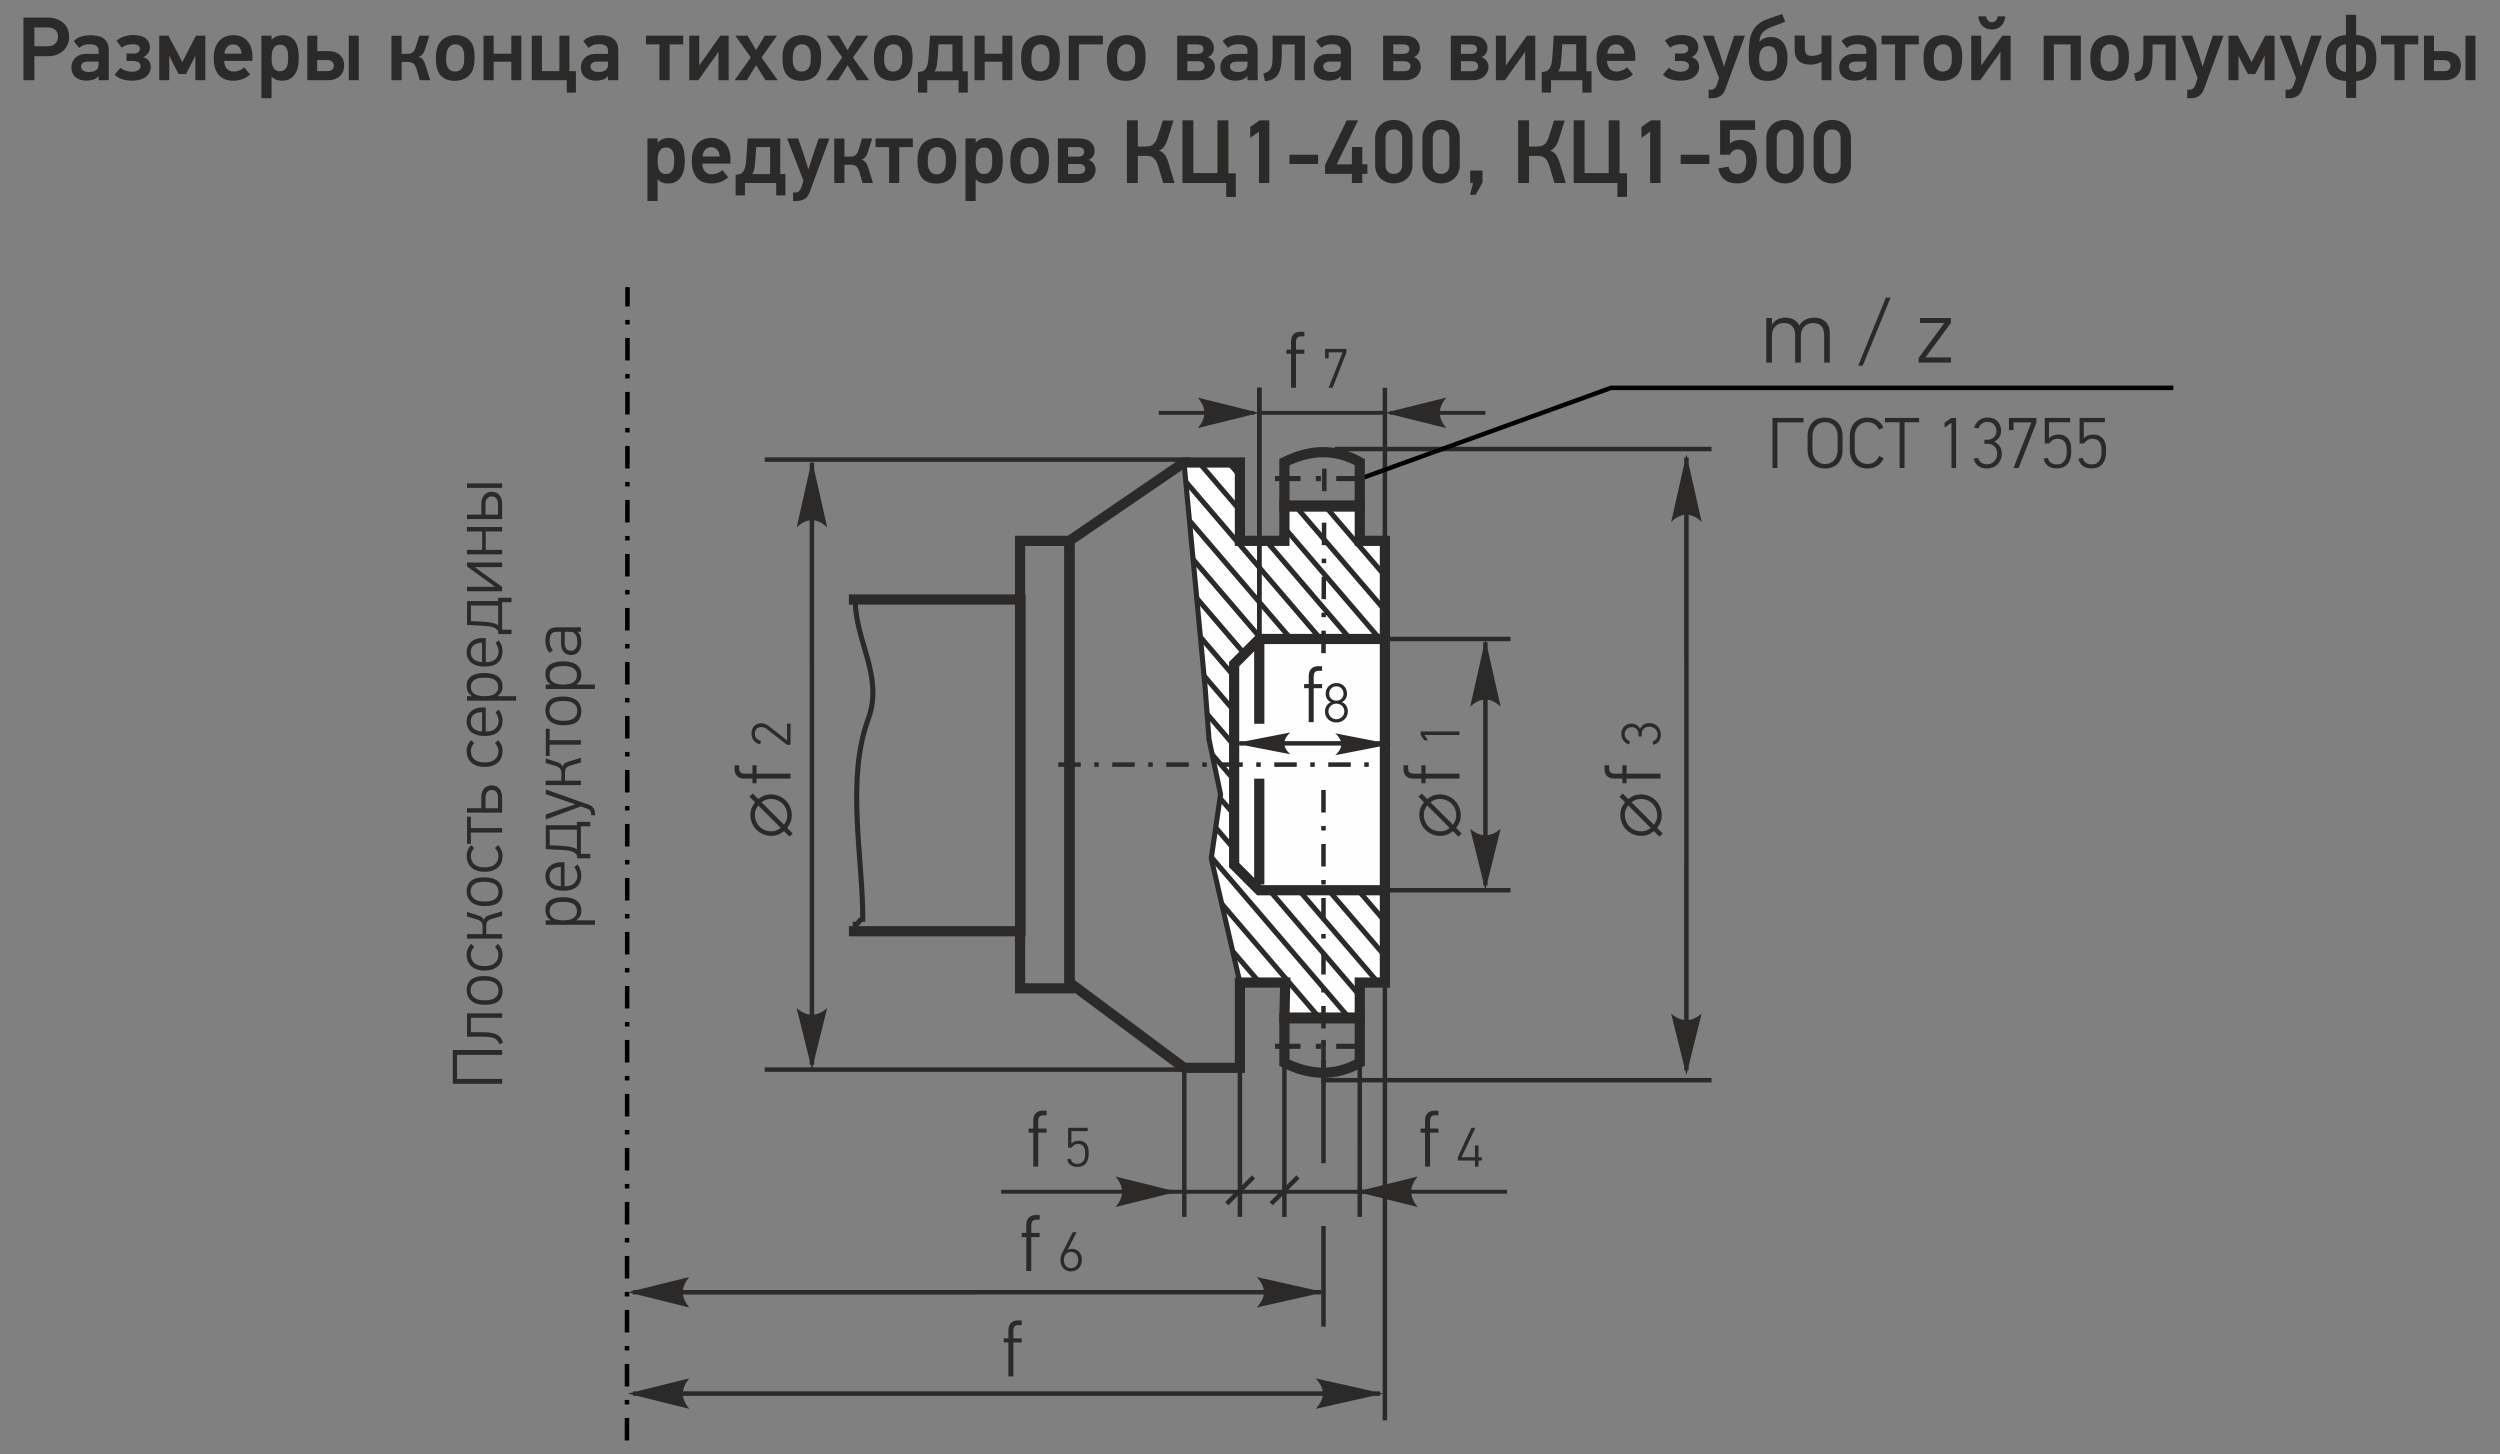 <?xml version="1.0" encoding="UTF-8"?> <svg xmlns="http://www.w3.org/2000/svg" xmlns:xlink="http://www.w3.org/1999/xlink" xml:space="preserve" width="98mm" height="57mm" version="1.1" style="shape-rendering:geometricPrecision; text-rendering:geometricPrecision; image-rendering:optimizeQuality; fill-rule:evenodd; clip-rule:evenodd" viewBox="0 0 9800 5700"><rect x="0" y="0" width="9800" height="5700" fill="#808080" stroke="none"/> <defs> <style type="text/css"> .str1 {stroke:#2B2A29;stroke-width:40;stroke-miterlimit:22.926} .str6 {stroke:#2B2A29;stroke-width:20;stroke-miterlimit:22.926} .str3 {stroke:#2B2A29;stroke-width:17.64;stroke-miterlimit:22.926} .str5 {stroke:black;stroke-width:17.64;stroke-miterlimit:22.926} .str2 {stroke:#2B2A29;stroke-width:15.24;stroke-miterlimit:22.926} .str4 {stroke:#2B2A29;stroke-width:7.62;stroke-miterlimit:22.926} .str8 {stroke:#2B2A29;stroke-width:20;stroke-miterlimit:22.926;stroke-dasharray:100 60 20 60} .str7 {stroke:#2B2A29;stroke-width:17.64;stroke-miterlimit:22.926;stroke-dasharray:88.2 52.92 17.64 52.92} .str0 {stroke:black;stroke-width:17.64;stroke-miterlimit:22.926;stroke-dasharray:88.2 52.92 17.64 52.92} .fil1 {fill:none} .fil3 {fill:#FEFEFE} .fil2 {fill:#2B2A29} .fil0 {fill:#2B2A29;fill-rule:nonzero} </style> <clipPath id="id0"> <path d="M4860.45 2120.19l177.64 0 -3.25 -138.61 295.46 0 0 138.61 98.5 0 0 1731.43 -98.48 0 -0.02 137.29 -295.46 0 3.25 -137.29 -177.64 0 -112.41 -486.79 36.57 -250.89 -45.25 -215.18 -15.76 -209.57 -82.36 -876.21 219.21 0 0 307.21z"></path> </clipPath> </defs> <g id="Слой_x0020_1">  <g id="_2442802297696"> <g> <path class="fil0" d="M271.16 145.77c0,9.88 -1.95,19.29 -5.83,28.22 -3.88,8.94 -9.34,16.82 -16.4,23.64 -7.06,6.82 -15.52,12.29 -25.4,16.4 -9.88,4.12 -20.81,6.18 -32.81,6.18l-56.09 0 0 94.19 -42.69 0 0 -245.53 95.61 0c11.52,0 22.34,1.64 32.45,4.93 10.12,3.3 18.99,8.12 26.64,14.47 7.64,6.35 13.64,14.34 17.99,23.99 4.35,9.64 6.53,20.81 6.53,33.51zm-43.75 -1.06c0,-12.7 -3.76,-22.05 -11.29,-28.04 -7.52,-6 -17.4,-9 -29.63,-9l-51.86 0 0 73.73 53.27 0c12.46,0 22.17,-3.64 29.1,-10.93 6.94,-7.3 10.41,-15.88 10.41,-25.76zm126.64 -6.7c9.88,0 19.17,0.88 27.87,2.65 8.7,1.76 16.35,4.88 22.93,9.34 6.59,4.47 11.82,10.41 15.7,17.82 3.88,7.41 5.82,16.76 5.82,28.05l0 118.53 -39.86 0 0 -15.52c0,0 -0.24,-0.12 -0.71,-0.36 -4.7,6.12 -11.23,10.59 -19.58,13.41 -8.35,2.82 -16.99,4.23 -25.93,4.23 -18.58,0 -33.28,-4.52 -44.09,-13.58 -10.82,-9.05 -16.23,-22.05 -16.23,-38.98 0,-7.06 1.29,-13.76 3.88,-20.11 2.58,-6.35 6.35,-11.93 11.29,-16.76 4.94,-4.82 11.11,-8.64 18.52,-11.46 7.41,-2.82 15.93,-4.23 25.57,-4.23l47.28 0 0 -12.7c0,-3.3 -0.53,-6.47 -1.59,-9.53 -1.06,-3.06 -2.88,-5.7 -5.47,-7.94 -2.59,-2.23 -6.11,-4.05 -10.58,-5.47 -4.47,-1.41 -10.12,-2.11 -16.94,-2.11 -9.64,0 -17.75,1.23 -24.34,3.7 -6.58,2.47 -12.34,6.06 -17.28,10.76l-21.17 -26.81c8.47,-8.47 18.34,-14.4 29.63,-17.81 11.29,-3.41 23.05,-5.12 35.28,-5.12zm-36.34 122.77c0,2.58 0.53,5.17 1.59,7.76 1.06,2.59 2.82,4.88 5.29,6.88 2.47,2 5.65,3.64 9.53,4.94 3.88,1.29 8.76,1.94 14.64,1.94 4.47,0 8.82,-0.41 13.05,-1.24 4.24,-0.82 8.06,-2.17 11.47,-4.05 3.41,-1.89 6.29,-4.36 8.64,-7.41 2.35,-3.06 3.76,-6.94 4.23,-11.64 0.24,-1.42 0.36,-3.18 0.36,-5.3 0,-2.11 0,-5.88 0,-11.29l-40.57 0c-10.12,0 -17.35,1.89 -21.7,5.65 -4.35,3.76 -6.53,8.35 -6.53,13.76zm230.73 -69.5c0,-5.88 -2.53,-10.35 -7.59,-13.41 -5.06,-3.05 -11.93,-4.58 -20.64,-4.58 -3.52,0 -7.23,0.29 -11.11,0.88 -3.88,0.59 -7.76,1.41 -11.64,2.47 -3.88,1.06 -7.59,2.47 -11.11,4.23 -3.53,1.77 -6.59,3.82 -9.18,6.18l-20.1 -27.52c8.23,-7.53 18.16,-13.11 29.81,-16.76 11.64,-3.64 23.22,-5.47 34.74,-5.47 22.58,0 39.28,4.47 50.1,13.41 10.82,8.94 16.23,20.81 16.23,35.63 0,2.82 -0.47,5.94 -1.41,9.35 -0.94,3.41 -2.41,6.82 -4.41,10.23 -2,3.41 -4.65,6.64 -7.94,9.7 -3.29,3.06 -7.17,5.65 -11.64,7.76l0 0.71c5.64,2.11 10.35,4.64 14.11,7.58 3.76,2.94 6.7,6.18 8.82,9.7 2.11,3.53 3.58,7.06 4.41,10.59 0.82,3.53 1.23,6.82 1.23,9.88 0,8.23 -1.7,15.64 -5.11,22.22 -3.41,6.59 -8.18,12.29 -14.29,17.11 -6.12,4.82 -13.52,8.53 -22.23,11.11 -8.7,2.59 -18.46,3.88 -29.28,3.88 -15.52,0 -29.04,-1.76 -40.57,-5.29 -11.52,-3.53 -21.75,-9.64 -30.69,-18.34l23.29 -26.81c2.11,2.11 4.82,4.11 8.11,5.99 3.29,1.89 7,3.53 11.11,4.94 4.12,1.41 8.47,2.53 13.05,3.35 4.59,0.83 9,1.24 13.23,1.24 10.59,0 18.82,-2.12 24.7,-6.35 5.88,-4.23 8.82,-9.53 8.82,-15.88 0,-7.05 -3,-12.11 -9,-15.17 -6,-3.05 -12.64,-4.58 -19.93,-4.58l-26.11 0 0 -29.28 27.87 0c7.77,0 13.76,-1.83 18,-5.47 4.23,-3.65 6.35,-8.06 6.35,-13.23zm217.31 123.12l0 -95.25 -0.36 0c-3.99,8.23 -7.99,16.23 -11.99,23.99 -4,7.76 -8,15.64 -11.99,23.63l-12.35 23.64 -28.58 0 -15.52 -29.63c-3.76,-6.82 -7.41,-13.76 -10.94,-20.82 -3.52,-7.05 -6.93,-14.11 -10.23,-21.16l-0.35 0 0 95.6 -39.16 0 0 -174.63 35.99 0c7.99,14.82 14.28,26.64 18.87,35.46 4.59,8.82 8.17,15.64 10.76,20.46 2.59,4.82 4.41,8.29 5.47,10.41 1.06,2.11 1.94,3.88 2.64,5.29l16.94 32.1c2.82,-5.41 5.52,-10.76 8.11,-16.05 2.59,-5.29 5.29,-10.64 8.12,-16.05 5.87,-12.23 11.99,-24.23 18.34,-35.99 6.35,-11.75 12.58,-23.63 18.7,-35.63l36.69 0 0 174.63 -39.16 0zm113.24 -75.85c0,5.41 0.7,10.64 2.11,15.7 1.42,5.06 3.65,9.53 6.71,13.41 3.06,3.88 6.94,6.99 11.64,9.35 4.7,2.35 10.23,3.52 16.58,3.52 5.17,0 11.7,-1.23 19.58,-3.7 7.88,-2.47 15.11,-6.76 21.7,-12.88 4.23,4.71 8.11,9.35 11.64,13.94 3.52,4.58 7.41,9.23 11.64,13.93 -9.88,8.94 -20.58,15.29 -32.1,19.05 -11.53,3.77 -22.82,5.65 -33.87,5.65 -9.17,0 -18.35,-1.3 -27.52,-3.88 -9.17,-2.59 -17.4,-7.24 -24.69,-13.94 -7.29,-6.7 -13.23,-15.76 -17.82,-27.16 -4.58,-11.41 -6.88,-26.05 -6.88,-43.92 0,-16.94 2.3,-31.11 6.88,-42.51 4.59,-11.41 10.59,-20.64 17.88,-27.7 7.29,-7.05 15.52,-12.11 24.57,-15.17 9.06,-3.05 18.11,-4.58 27.05,-4.58 11.82,0 22.34,2 31.63,5.99 9.35,4 17.23,9.59 23.7,16.76 6.47,7.17 11.46,15.94 14.87,26.28 3.41,10.35 5.12,21.88 5.12,34.58l0 17.28 -110.42 0zm34.57 -64.56c-9.17,0 -16.82,3.18 -22.93,9.53 -6.11,6.35 -9.76,15.29 -10.94,26.81l67.03 0c-0.7,-11.99 -4.17,-21.05 -10.41,-27.16 -6.23,-6.12 -13.81,-9.18 -22.75,-9.18zm150.99 -34.22l0 15.53 1.06 0.35c5.88,-6.59 12.52,-11.17 20.05,-13.76 7.47,-2.59 14.99,-3.88 22.52,-3.88 13.58,0 24.52,2.76 32.87,8.29 8.29,5.53 14.69,12.64 19.16,21.34 4.41,8.71 7.35,18.35 8.76,28.93 1.41,10.58 2.12,20.93 2.12,31.05 0,10.11 -0.88,20.4 -2.65,30.86 -1.76,10.47 -5.11,20 -9.99,28.58 -4.94,8.58 -11.76,15.64 -20.4,21.17 -8.71,5.52 -20.05,8.29 -34.11,8.29 -7.29,0 -14.4,-1.36 -21.46,-4.06 -7.05,-2.7 -12.75,-6.88 -17.22,-12.52l-0.71 0 0 85.02 -39.86 0 0 -245.19 39.86 0zm0 87.85c0,5.41 0.29,11.17 0.88,17.28 0.59,6.12 2,11.7 4.24,16.76 2.17,5.06 5.46,9.23 9.82,12.52 4.29,3.3 10.11,4.94 17.34,4.94 7.23,0 13.11,-1.59 17.52,-4.76 4.47,-3.18 7.82,-7.23 10.06,-12.17 2.17,-4.94 3.64,-10.47 4.35,-16.58 0.7,-6.12 1.06,-12.11 1.06,-17.99 0,-5.65 -0.24,-11.53 -0.71,-17.64 -0.47,-6.12 -1.76,-11.76 -3.88,-16.94 -2.06,-5.17 -5.29,-9.4 -9.64,-12.7 -4.3,-3.29 -10.35,-4.94 -18.05,-4.94 -7.47,0 -13.41,1.71 -17.7,5.12 -4.35,3.41 -7.65,7.7 -9.88,12.88 -2.18,5.17 -3.65,10.82 -4.35,16.93 -0.71,6.11 -1.06,11.88 -1.06,17.29zm284.69 27.87c0,8.23 -1.29,15.87 -3.88,22.93 -2.59,7.05 -6.53,13.28 -11.82,18.69 -5.29,5.41 -11.88,9.65 -19.75,12.7 -7.88,3.06 -17.23,4.59 -28.05,4.59l-81.14 0 0 -174.63 39.16 0 0 60.68 42.33 0c11.29,0 20.93,1.59 28.93,4.76 8,3.18 14.52,7.3 19.58,12.35 5.06,5.06 8.76,10.88 11.11,17.46 2.35,6.59 3.53,13.41 3.53,20.47zm17.99 58.91l0 -174.63 39.16 0 0 174.63 -39.16 0zm-58.56 -57.15c0,-5.17 -1.88,-10.05 -5.64,-14.64 -3.77,-4.59 -10.47,-6.88 -20.11,-6.88l-39.51 -0.35 0 43.39 39.51 0c8.7,0 15.17,-2 19.4,-6 4.23,-4 6.35,-9.17 6.35,-15.52zm225.78 57.15l0 -174.27 39.86 0 0 70.91 22.58 0c3.06,0 6.12,-0.24 9.17,-0.71 3.06,-0.47 6.06,-1.59 9,-3.35 2.94,-1.77 5.64,-4.35 8.11,-7.76 2.47,-3.41 4.53,-7.94 6.18,-13.58l14.11 -45.87 39.51 0 -15.87 50.8c-2.59,8.47 -6,15.59 -10.24,21.35 -4.23,5.76 -9.64,9.58 -16.22,11.46 8.23,1.88 14.34,5.94 18.34,12.17 4,6.24 7.29,13.7 9.88,22.41l17.29 56.44 -40.93 0 -12.7 -44.8c-3.76,-11.29 -8.4,-18.58 -13.93,-21.88 -5.53,-3.29 -11.94,-4.93 -19.23,-4.93l-25.05 0 0 71.61 -39.86 0zm252.59 -176.74c13.17,0 24.99,2.53 35.46,7.58 10.46,5.06 18.87,12.29 25.22,21.7 4.47,6.82 7.76,15.11 9.88,24.87 2.12,9.76 3.06,20.64 2.82,32.63 0,13.41 -1,24.87 -3,34.4 -2,9.52 -4.99,17.81 -8.99,24.87 -6.82,11.05 -16,19.34 -27.52,24.87 -11.52,5.53 -24.22,8.29 -38.1,8.29 -13.17,0 -24.93,-2.23 -35.28,-6.7 -10.35,-4.47 -18.69,-11.41 -25.04,-20.82 -9.65,-14.34 -14.23,-35.04 -13.76,-62.09 0,-9.4 0.64,-18.34 1.94,-26.81 1.29,-8.46 3.58,-15.99 6.88,-22.58 6.11,-12.93 15.22,-22.87 27.34,-29.81 12.11,-6.93 26.16,-10.4 42.15,-10.4zm-1.58 35.98c-6.82,0 -13,1.76 -18.41,5.29 -5.47,3.53 -9.58,8.35 -12.46,14.47 -2.12,4.7 -3.59,9.87 -4.41,15.52 -0.82,5.64 -1.35,11.88 -1.59,18.7 0,6.82 0.35,13.05 1.06,18.69 0.7,5.65 2.12,10.59 4.23,14.82 2.65,6.12 6.53,10.88 11.7,14.29 5.24,3.41 11.23,5.11 18.11,5.11 7.59,0 14.29,-2.05 20.23,-6.17 5.88,-4.12 10.17,-10.41 12.76,-18.87 1.17,-3.3 2,-7.41 2.47,-12.35 0.47,-4.94 0.7,-11.17 0.7,-18.7 0,-13.64 -1.53,-23.87 -4.58,-30.69 -2.65,-6.82 -6.59,-11.88 -11.88,-15.17 -5.35,-3.29 -11.29,-4.94 -17.93,-4.94zm218.89 140.76l0 -72.32 -69.14 0 0 72.32 -39.86 0 0 -174.63 39.86 0 0 70.91 69.14 0 0 -70.91 39.16 0 0 174.63 -39.16 0zm227.55 -35.63l25.75 0 0 84.31 -35.98 0 0 -48.68 -137.23 0 0 -174.63 39.86 0 0 139 68.44 0 0 -139 39.16 0 0 139zm119.24 -140.76c9.88,0 19.17,0.88 27.87,2.65 8.7,1.76 16.35,4.88 22.93,9.34 6.59,4.47 11.82,10.41 15.7,17.82 3.88,7.41 5.82,16.76 5.82,28.05l0 118.53 -39.86 0 0 -15.52c0,0 -0.24,-0.12 -0.71,-0.36 -4.7,6.12 -11.23,10.59 -19.58,13.41 -8.35,2.82 -16.99,4.23 -25.93,4.23 -18.58,0 -33.28,-4.52 -44.09,-13.58 -10.82,-9.05 -16.23,-22.05 -16.23,-38.98 0,-7.06 1.29,-13.76 3.88,-20.11 2.58,-6.35 6.35,-11.93 11.29,-16.76 4.94,-4.82 11.11,-8.64 18.52,-11.46 7.41,-2.82 15.93,-4.23 25.57,-4.23l47.28 0 0 -12.7c0,-3.3 -0.53,-6.47 -1.59,-9.53 -1.06,-3.06 -2.88,-5.7 -5.47,-7.94 -2.59,-2.23 -6.11,-4.05 -10.58,-5.47 -4.47,-1.41 -10.12,-2.11 -16.94,-2.11 -9.64,0 -17.75,1.23 -24.34,3.7 -6.58,2.47 -12.34,6.06 -17.28,10.76l-21.17 -26.81c8.47,-8.47 18.34,-14.4 29.63,-17.81 11.29,-3.41 23.05,-5.12 35.28,-5.12zm-36.34 122.77c0,2.58 0.53,5.17 1.59,7.76 1.06,2.59 2.82,4.88 5.29,6.88 2.47,2 5.65,3.64 9.53,4.94 3.88,1.29 8.76,1.94 14.64,1.94 4.47,0 8.82,-0.41 13.05,-1.24 4.24,-0.82 8.06,-2.17 11.47,-4.05 3.41,-1.89 6.29,-4.36 8.64,-7.41 2.35,-3.06 3.76,-6.94 4.23,-11.64 0.24,-1.42 0.36,-3.18 0.36,-5.3 0,-2.11 0,-5.88 0,-11.29l-40.57 0c-10.12,0 -17.35,1.89 -21.7,5.65 -4.35,3.76 -6.53,8.35 -6.53,13.76zm310.1 -86.79l0 140.41 -39.86 0 0 -140.41 -52.92 0 0 -34.22 146.05 0 0 34.22 -53.27 0zm76.91 140.41l0 -174.63 39.16 0 0 116.07 0.7 0c5.18,-7.53 10.41,-14.88 15.58,-22.05 5.18,-7.17 10.35,-14.52 15.58,-22.05 8.47,-11.99 16.94,-23.99 25.29,-35.98 8.35,-12 16.93,-23.99 25.63,-35.99l32.58 0 0 174.63 -39.87 0 0 -110.42 -0.7 0c-5.88,9.17 -12,17.93 -18.35,26.28 -6.35,8.35 -12.58,16.99 -18.7,25.93l-41.27 58.21 -35.63 0zm298.8 0l-36.68 -58.91 -36.34 58.91 -47.98 0 63.5 -89.25 -60.68 -85.38 47.63 0 33.87 56.45 34.21 -56.45 47.63 0 -60.68 85.73 63.5 88.9 -47.98 0zm144.99 -176.74c13.17,0 24.99,2.53 35.46,7.58 10.46,5.06 18.87,12.29 25.22,21.7 4.47,6.82 7.76,15.11 9.88,24.87 2.12,9.76 3.06,20.64 2.82,32.63 0,13.41 -1,24.87 -3,34.4 -2,9.52 -4.99,17.81 -8.99,24.87 -6.82,11.05 -16,19.34 -27.52,24.87 -11.52,5.53 -24.22,8.29 -38.1,8.29 -13.17,0 -24.93,-2.23 -35.28,-6.7 -10.35,-4.47 -18.69,-11.41 -25.04,-20.82 -9.65,-14.34 -14.23,-35.04 -13.76,-62.09 0,-9.4 0.64,-18.34 1.94,-26.81 1.29,-8.46 3.58,-15.99 6.88,-22.58 6.11,-12.93 15.22,-22.87 27.34,-29.81 12.11,-6.93 26.16,-10.4 42.15,-10.4zm-1.58 35.98c-6.82,0 -13,1.76 -18.41,5.29 -5.47,3.53 -9.58,8.35 -12.46,14.47 -2.12,4.7 -3.59,9.87 -4.41,15.52 -0.82,5.64 -1.35,11.88 -1.59,18.7 0,6.82 0.35,13.05 1.06,18.69 0.7,5.65 2.12,10.59 4.23,14.82 2.65,6.12 6.53,10.88 11.7,14.29 5.24,3.41 11.23,5.11 18.11,5.11 7.59,0 14.29,-2.05 20.23,-6.17 5.88,-4.12 10.17,-10.41 12.76,-18.87 1.17,-3.3 2,-7.41 2.47,-12.35 0.47,-4.94 0.7,-11.17 0.7,-18.7 0,-13.64 -1.53,-23.87 -4.58,-30.69 -2.65,-6.82 -6.59,-11.88 -11.88,-15.17 -5.35,-3.29 -11.29,-4.94 -17.93,-4.94zm215.01 140.76l-36.68 -58.91 -36.34 58.91 -47.98 0 63.5 -89.25 -60.68 -85.38 47.63 0 33.87 56.45 34.21 -56.45 47.63 0 -60.68 85.73 63.5 88.9 -47.98 0zm144.99 -176.74c13.17,0 24.99,2.53 35.46,7.58 10.46,5.06 18.87,12.29 25.22,21.7 4.47,6.82 7.76,15.11 9.88,24.87 2.12,9.76 3.06,20.64 2.82,32.63 0,13.41 -1,24.87 -3,34.4 -2,9.52 -4.99,17.81 -8.99,24.87 -6.82,11.05 -16,19.34 -27.52,24.87 -11.52,5.53 -24.22,8.29 -38.1,8.29 -13.17,0 -24.93,-2.23 -35.28,-6.7 -10.35,-4.47 -18.69,-11.41 -25.04,-20.82 -9.65,-14.34 -14.23,-35.04 -13.76,-62.09 0,-9.4 0.64,-18.34 1.94,-26.81 1.29,-8.46 3.58,-15.99 6.88,-22.58 6.11,-12.93 15.22,-22.87 27.34,-29.81 12.11,-6.93 26.16,-10.4 42.15,-10.4zm-1.58 35.98c-6.82,0 -13,1.76 -18.41,5.29 -5.47,3.53 -9.58,8.35 -12.46,14.47 -2.12,4.7 -3.59,9.87 -4.41,15.52 -0.82,5.64 -1.35,11.88 -1.59,18.7 0,6.82 0.35,13.05 1.06,18.69 0.7,5.65 2.12,10.59 4.23,14.82 2.65,6.12 6.53,10.88 11.7,14.29 5.24,3.41 11.23,5.11 18.11,5.11 7.59,0 14.29,-2.05 20.23,-6.17 5.88,-4.12 10.17,-10.41 12.76,-18.87 1.17,-3.3 2,-7.41 2.47,-12.35 0.47,-4.94 0.7,-11.17 0.7,-18.7 0,-13.64 -1.53,-23.87 -4.58,-30.69 -2.65,-6.82 -6.59,-11.88 -11.88,-15.17 -5.35,-3.29 -11.29,-4.94 -17.93,-4.94zm176.56 0l-2.47 39.86c-0.94,14.59 -2.17,27.52 -3.7,38.81 -1.53,11.29 -4.65,20.46 -9.35,27.52l70.2 0 0 -106.19 -54.68 0zm-60.27 105.13c4,-3.06 7.24,-6.23 9.71,-9.53 2.47,-3.29 4.52,-7.35 6.17,-12.17 1.65,-4.82 2.88,-10.52 3.7,-17.11 0.83,-6.58 1.59,-14.7 2.3,-24.34l4.99 -75.85 127.95 0 0 139.7 20.1 0 0 83.61 -35.98 0 0 -48.68 -122.77 0 0 48.68 -36.33 0 0 -80.43 20.16 -3.88zm310.39 35.63l0 -72.32 -69.14 0 0 72.32 -39.86 0 0 -174.63 39.86 0 0 70.91 69.14 0 0 -70.91 39.16 0 0 174.63 -39.16 0zm152.05 -176.74c13.17,0 24.99,2.53 35.46,7.58 10.46,5.06 18.87,12.29 25.22,21.7 4.47,6.82 7.76,15.11 9.88,24.87 2.12,9.76 3.06,20.64 2.82,32.63 0,13.41 -1,24.87 -3,34.4 -2,9.52 -4.99,17.81 -8.99,24.87 -6.82,11.05 -16,19.34 -27.52,24.87 -11.52,5.53 -24.22,8.29 -38.1,8.29 -13.17,0 -24.93,-2.23 -35.28,-6.7 -10.35,-4.47 -18.69,-11.41 -25.04,-20.82 -9.65,-14.34 -14.23,-35.04 -13.76,-62.09 0,-9.4 0.64,-18.34 1.94,-26.81 1.29,-8.46 3.58,-15.99 6.88,-22.58 6.11,-12.93 15.22,-22.87 27.34,-29.81 12.11,-6.93 26.16,-10.4 42.15,-10.4zm-1.58 35.98c-6.82,0 -13,1.76 -18.41,5.29 -5.47,3.53 -9.58,8.35 -12.46,14.47 -2.12,4.7 -3.59,9.87 -4.41,15.52 -0.82,5.64 -1.35,11.88 -1.59,18.7 0,6.82 0.35,13.05 1.06,18.69 0.7,5.65 2.12,10.59 4.23,14.82 2.65,6.12 6.53,10.88 11.7,14.29 5.24,3.41 11.23,5.11 18.11,5.11 7.59,0 14.29,-2.05 20.23,-6.17 5.88,-4.12 10.17,-10.41 12.76,-18.87 1.17,-3.3 2,-7.41 2.47,-12.35 0.47,-4.94 0.7,-11.17 0.7,-18.7 0,-13.64 -1.53,-23.87 -4.58,-30.69 -2.65,-6.82 -6.59,-11.88 -11.88,-15.17 -5.35,-3.29 -11.29,-4.94 -17.93,-4.94zm149.75 0.35l0 140.41 -39.86 0 0 -174.63 134.05 0 0 34.22 -94.19 0zm188.03 -36.33c13.17,0 24.99,2.53 35.46,7.58 10.46,5.06 18.87,12.29 25.22,21.7 4.47,6.82 7.76,15.11 9.88,24.87 2.12,9.76 3.06,20.64 2.82,32.63 0,13.41 -1,24.87 -3,34.4 -2,9.52 -4.99,17.81 -8.99,24.87 -6.82,11.05 -16,19.34 -27.52,24.87 -11.52,5.53 -24.22,8.29 -38.1,8.29 -13.17,0 -24.93,-2.23 -35.28,-6.7 -10.35,-4.47 -18.69,-11.41 -25.04,-20.82 -9.65,-14.34 -14.23,-35.04 -13.76,-62.09 0,-9.4 0.64,-18.34 1.94,-26.81 1.29,-8.46 3.58,-15.99 6.88,-22.58 6.11,-12.93 15.22,-22.87 27.34,-29.81 12.11,-6.93 26.16,-10.4 42.15,-10.4zm-1.58 35.98c-6.82,0 -13,1.76 -18.41,5.29 -5.47,3.53 -9.58,8.35 -12.46,14.47 -2.12,4.7 -3.59,9.87 -4.41,15.52 -0.82,5.64 -1.35,11.88 -1.59,18.7 0,6.82 0.35,13.05 1.06,18.69 0.7,5.65 2.12,10.59 4.23,14.82 2.65,6.12 6.53,10.88 11.7,14.29 5.24,3.41 11.23,5.11 18.11,5.11 7.59,0 14.29,-2.05 20.23,-6.17 5.88,-4.12 10.17,-10.41 12.76,-18.87 1.17,-3.3 2,-7.41 2.47,-12.35 0.47,-4.94 0.7,-11.17 0.7,-18.7 0,-13.64 -1.53,-23.87 -4.58,-30.69 -2.65,-6.82 -6.59,-11.88 -11.88,-15.17 -5.35,-3.29 -11.29,-4.94 -17.93,-4.94zm346.6 87.84c0,7.76 -1.53,14.88 -4.59,21.35 -3.05,6.46 -7.23,12.05 -12.52,16.75 -5.29,4.71 -11.58,8.35 -18.87,10.94 -7.29,2.59 -15.17,3.88 -23.64,3.88l-88.19 0 0 -174.63 82.19 0c20.7,0 36.16,4.65 46.39,13.94 10.23,9.29 15.35,20.99 15.35,35.1 0,6.35 -1.71,12.82 -5.12,19.4 -3.41,6.59 -9.58,11.88 -18.52,15.88 9.41,3.06 16.35,8.23 20.82,15.52 4.47,7.29 6.7,14.58 6.7,21.87zm-40.57 -1.76c0,-5.18 -1.94,-9.76 -5.88,-13.76 -3.88,-4 -10.52,-6 -19.99,-6l-41.51 0 0 39.16 41.51 0c9.47,0 16.11,-1.94 19.99,-5.82 3.94,-3.88 5.88,-8.41 5.88,-13.58zm-4.23 -67.38c0,-5.41 -2,-9.82 -6,-13.23 -4,-3.41 -10.47,-5.12 -19.4,-5.12l-37.75 0 0 37.05 37.75 0c9.88,0 16.58,-1.89 20.11,-5.65 3.52,-3.76 5.29,-8.11 5.29,-13.05zm140.05 -54.33c9.88,0 19.17,0.88 27.87,2.65 8.7,1.76 16.35,4.88 22.93,9.34 6.59,4.47 11.82,10.41 15.7,17.82 3.88,7.41 5.82,16.76 5.82,28.05l0 118.53 -39.86 0 0 -15.52c0,0 -0.24,-0.12 -0.71,-0.36 -4.7,6.12 -11.23,10.59 -19.58,13.41 -8.35,2.82 -16.99,4.23 -25.93,4.23 -18.58,0 -33.28,-4.52 -44.09,-13.58 -10.82,-9.05 -16.23,-22.05 -16.23,-38.98 0,-7.06 1.29,-13.76 3.88,-20.11 2.58,-6.35 6.35,-11.93 11.29,-16.76 4.94,-4.82 11.11,-8.64 18.52,-11.46 7.41,-2.82 15.93,-4.23 25.57,-4.23l47.28 0 0 -12.7c0,-3.3 -0.53,-6.47 -1.59,-9.53 -1.06,-3.06 -2.88,-5.7 -5.47,-7.94 -2.59,-2.23 -6.11,-4.05 -10.58,-5.47 -4.47,-1.41 -10.12,-2.11 -16.94,-2.11 -9.64,0 -17.75,1.23 -24.34,3.7 -6.58,2.47 -12.34,6.06 -17.28,10.76l-21.17 -26.81c8.47,-8.47 18.34,-14.4 29.63,-17.81 11.29,-3.41 23.05,-5.12 35.28,-5.12zm-36.34 122.77c0,2.58 0.53,5.17 1.59,7.76 1.06,2.59 2.82,4.88 5.29,6.88 2.47,2 5.65,3.64 9.53,4.94 3.88,1.29 8.76,1.94 14.64,1.94 4.47,0 8.82,-0.41 13.05,-1.24 4.24,-0.82 8.06,-2.17 11.47,-4.05 3.41,-1.89 6.29,-4.36 8.64,-7.41 2.35,-3.06 3.76,-6.94 4.23,-11.64 0.24,-1.42 0.36,-3.18 0.36,-5.3 0,-2.11 0,-5.88 0,-11.29l-40.57 0c-10.12,0 -17.35,1.89 -21.7,5.65 -4.35,3.76 -6.53,8.35 -6.53,13.76zm203.21 -86.43l0 44.8c0,31.98 -4.88,56.03 -14.64,72.14 -9.76,16.11 -26.75,24.99 -50.98,26.64 -1.17,-4.94 -2.35,-9.88 -3.53,-14.82 -1.17,-4.94 -2.35,-9.88 -3.52,-14.82 7.29,-2.11 13.28,-4.52 17.99,-7.23 4.7,-2.7 8.46,-6.58 11.29,-11.64 2.82,-5.06 4.76,-11.64 5.82,-19.76 1.06,-8.11 1.59,-18.4 1.59,-30.86l0 -79.03 126.64 0 0 174.63 -39.86 0 0 -140.05 -50.8 0zm198.97 -36.34c9.88,0 19.17,0.88 27.87,2.65 8.7,1.76 16.35,4.88 22.93,9.34 6.59,4.47 11.82,10.41 15.7,17.82 3.88,7.41 5.82,16.76 5.82,28.05l0 118.53 -39.86 0 0 -15.52c0,0 -0.24,-0.12 -0.71,-0.36 -4.7,6.12 -11.23,10.59 -19.58,13.41 -8.35,2.82 -16.99,4.23 -25.93,4.23 -18.58,0 -33.28,-4.52 -44.09,-13.58 -10.82,-9.05 -16.23,-22.05 -16.23,-38.98 0,-7.06 1.29,-13.76 3.88,-20.11 2.58,-6.35 6.35,-11.93 11.29,-16.76 4.94,-4.82 11.11,-8.64 18.52,-11.46 7.41,-2.82 15.93,-4.23 25.57,-4.23l47.28 0 0 -12.7c0,-3.3 -0.53,-6.47 -1.59,-9.53 -1.06,-3.06 -2.88,-5.7 -5.47,-7.94 -2.59,-2.23 -6.11,-4.05 -10.58,-5.47 -4.47,-1.41 -10.12,-2.11 -16.94,-2.11 -9.64,0 -17.75,1.23 -24.34,3.7 -6.58,2.47 -12.34,6.06 -17.28,10.76l-21.17 -26.81c8.47,-8.47 18.34,-14.4 29.63,-17.81 11.29,-3.41 23.05,-5.12 35.28,-5.12zm-36.34 122.77c0,2.58 0.53,5.17 1.59,7.76 1.06,2.59 2.82,4.88 5.29,6.88 2.47,2 5.65,3.64 9.53,4.94 3.88,1.29 8.76,1.94 14.64,1.94 4.47,0 8.82,-0.41 13.05,-1.24 4.24,-0.82 8.06,-2.17 11.47,-4.05 3.41,-1.89 6.29,-4.36 8.64,-7.41 2.35,-3.06 3.76,-6.94 4.23,-11.64 0.24,-1.42 0.36,-3.18 0.36,-5.3 0,-2.11 0,-5.88 0,-11.29l-40.57 0c-10.12,0 -17.35,1.89 -21.7,5.65 -4.35,3.76 -6.53,8.35 -6.53,13.76zm382.42 0.7c0,7.76 -1.53,14.88 -4.59,21.35 -3.05,6.46 -7.23,12.05 -12.52,16.75 -5.29,4.71 -11.58,8.35 -18.87,10.94 -7.29,2.59 -15.17,3.88 -23.64,3.88l-88.19 0 0 -174.63 82.19 0c20.7,0 36.16,4.65 46.39,13.94 10.23,9.29 15.35,20.99 15.35,35.1 0,6.35 -1.71,12.82 -5.12,19.4 -3.41,6.59 -9.58,11.88 -18.52,15.88 9.41,3.06 16.35,8.23 20.82,15.52 4.47,7.29 6.7,14.58 6.7,21.87zm-40.57 -1.76c0,-5.18 -1.94,-9.76 -5.88,-13.76 -3.88,-4 -10.52,-6 -19.99,-6l-41.51 0 0 39.16 41.51 0c9.47,0 16.11,-1.94 19.99,-5.82 3.94,-3.88 5.88,-8.41 5.88,-13.58zm-4.23 -67.38c0,-5.41 -2,-9.82 -6,-13.23 -4,-3.41 -10.47,-5.12 -19.4,-5.12l-37.75 0 0 37.05 37.75 0c9.88,0 16.58,-1.89 20.11,-5.65 3.52,-3.76 5.29,-8.11 5.29,-13.05zm310.09 69.14c0,7.76 -1.53,14.88 -4.59,21.35 -3.05,6.46 -7.23,12.05 -12.52,16.75 -5.29,4.71 -11.58,8.35 -18.87,10.94 -7.29,2.59 -15.17,3.88 -23.64,3.88l-88.19 0 0 -174.63 82.19 0c20.7,0 36.16,4.65 46.39,13.94 10.23,9.29 15.35,20.99 15.35,35.1 0,6.35 -1.71,12.82 -5.12,19.4 -3.41,6.59 -9.58,11.88 -18.52,15.88 9.41,3.06 16.35,8.23 20.82,15.52 4.47,7.29 6.7,14.58 6.7,21.87zm-40.57 -1.76c0,-5.18 -1.94,-9.76 -5.88,-13.76 -3.88,-4 -10.52,-6 -19.99,-6l-41.51 0 0 39.16 41.51 0c9.47,0 16.11,-1.94 19.99,-5.82 3.94,-3.88 5.88,-8.41 5.88,-13.58zm-4.23 -67.38c0,-5.41 -2,-9.82 -6,-13.23 -4,-3.41 -10.47,-5.12 -19.4,-5.12l-37.75 0 0 37.05 37.75 0c9.88,0 16.58,-1.89 20.11,-5.65 3.52,-3.76 5.29,-8.11 5.29,-13.05z"></path> <path class="fil0" d="M5863.78 314.4l0 -174.63 39.16 0 0 116.07 0.7 0c5.18,-7.53 10.41,-14.88 15.58,-22.05 5.18,-7.17 10.35,-14.52 15.58,-22.05 8.47,-11.99 16.94,-23.99 25.29,-35.98 8.35,-12 16.93,-23.99 25.63,-35.99l32.58 0 0 174.63 -39.87 0 0 -110.42 -0.7 0c-5.88,9.17 -12,17.93 -18.35,26.28 -6.35,8.35 -12.58,16.99 -18.7,25.93l-41.27 58.21 -35.63 0zm260.35 -140.76l-2.47 39.86c-0.94,14.59 -2.17,27.52 -3.7,38.81 -1.53,11.29 -4.65,20.46 -9.35,27.52l70.2 0 0 -106.19 -54.68 0zm-60.27 105.13c4,-3.06 7.24,-6.23 9.71,-9.53 2.47,-3.29 4.52,-7.35 6.17,-12.17 1.65,-4.82 2.88,-10.52 3.7,-17.11 0.83,-6.58 1.59,-14.7 2.3,-24.34l4.99 -75.85 127.95 0 0 139.7 20.1 0 0 83.61 -35.98 0 0 -48.68 -122.77 0 0 48.68 -36.33 0 0 -80.43 20.16 -3.88zm235.96 -40.22c0,5.41 0.7,10.64 2.11,15.7 1.42,5.06 3.65,9.53 6.71,13.41 3.06,3.88 6.94,6.99 11.64,9.35 4.7,2.35 10.23,3.52 16.58,3.52 5.17,0 11.7,-1.23 19.58,-3.7 7.88,-2.47 15.11,-6.76 21.7,-12.88 4.23,4.71 8.11,9.35 11.64,13.94 3.52,4.58 7.41,9.23 11.64,13.93 -9.88,8.94 -20.58,15.29 -32.1,19.05 -11.53,3.77 -22.82,5.65 -33.87,5.65 -9.17,0 -18.35,-1.3 -27.52,-3.88 -9.17,-2.59 -17.4,-7.24 -24.69,-13.94 -7.29,-6.7 -13.23,-15.76 -17.82,-27.16 -4.58,-11.41 -6.88,-26.05 -6.88,-43.92 0,-16.94 2.3,-31.11 6.88,-42.51 4.59,-11.41 10.59,-20.64 17.88,-27.7 7.29,-7.05 15.52,-12.11 24.57,-15.17 9.06,-3.05 18.11,-4.58 27.05,-4.58 11.82,0 22.34,2 31.63,5.99 9.35,4 17.23,9.59 23.7,16.76 6.47,7.17 11.46,15.94 14.87,26.28 3.41,10.35 5.12,21.88 5.12,34.58l0 17.28 -110.42 0zm34.57 -64.56c-9.17,0 -16.82,3.18 -22.93,9.53 -6.11,6.35 -9.76,15.29 -10.94,26.81l67.03 0c-0.7,-11.99 -4.17,-21.05 -10.41,-27.16 -6.23,-6.12 -13.81,-9.18 -22.75,-9.18zm283.64 17.29c0,-5.88 -2.53,-10.35 -7.59,-13.41 -5.06,-3.05 -11.93,-4.58 -20.64,-4.58 -3.52,0 -7.23,0.29 -11.11,0.88 -3.88,0.59 -7.76,1.41 -11.64,2.47 -3.88,1.06 -7.59,2.47 -11.11,4.23 -3.53,1.77 -6.59,3.82 -9.18,6.18l-20.1 -27.52c8.23,-7.53 18.16,-13.11 29.81,-16.76 11.64,-3.64 23.22,-5.47 34.74,-5.47 22.58,0 39.28,4.47 50.1,13.41 10.82,8.94 16.23,20.81 16.23,35.63 0,2.82 -0.47,5.94 -1.41,9.35 -0.94,3.41 -2.41,6.82 -4.41,10.23 -2,3.41 -4.65,6.64 -7.94,9.7 -3.29,3.06 -7.17,5.65 -11.64,7.76l0 0.71c5.64,2.11 10.35,4.64 14.11,7.58 3.76,2.94 6.7,6.18 8.82,9.7 2.11,3.53 3.58,7.06 4.41,10.59 0.82,3.53 1.23,6.82 1.23,9.88 0,8.23 -1.7,15.64 -5.11,22.22 -3.41,6.59 -8.18,12.29 -14.29,17.11 -6.12,4.82 -13.52,8.53 -22.23,11.11 -8.7,2.59 -18.46,3.88 -29.28,3.88 -15.52,0 -29.04,-1.76 -40.57,-5.29 -11.52,-3.53 -21.75,-9.64 -30.69,-18.34l23.29 -26.81c2.11,2.11 4.82,4.11 8.11,5.99 3.29,1.89 7,3.53 11.11,4.94 4.12,1.41 8.47,2.53 13.05,3.35 4.59,0.83 9,1.24 13.23,1.24 10.59,0 18.82,-2.12 24.7,-6.35 5.88,-4.23 8.82,-9.53 8.82,-15.88 0,-7.05 -3,-12.11 -9,-15.17 -6,-3.05 -12.64,-4.58 -19.93,-4.58l-26.11 0 0 -29.28 27.87 0c7.77,0 13.76,-1.83 18,-5.47 4.23,-3.65 6.35,-8.06 6.35,-13.23zm145.34 158.4c-4.94,13.4 -11.99,22.63 -21.17,27.69 -9.17,5.06 -19.05,7.59 -29.63,7.59l-14.82 0 0 -33.52 10.94 0c5.17,0 9.52,-1.82 13.05,-5.47 3.53,-3.64 6.23,-7.93 8.12,-12.87l8.82 -27.52 -64.21 -165.81 43.04 0 22.58 64.21 17.28 55.03 1.41 0 17.29 -54.32 22.23 -64.92 41.98 0 -76.91 209.91zm168.28 -168.98c-6.82,0 -12.52,1.35 -17.11,4.05 -4.59,2.71 -8.29,6.41 -11.11,11.12 -2.82,4.7 -4.82,10.23 -6,16.58 -1.18,6.35 -1.76,12.46 -1.76,18.34 0,7.06 0.53,13.41 1.58,19.05 1.06,5.65 2.89,10.58 5.47,14.82 2.82,5.41 6.53,9.41 11.11,11.99 4.59,2.59 10.41,3.88 17.47,3.88 7.05,0 13.29,-1.7 18.69,-5.11 5.41,-3.41 9.53,-8.76 12.35,-16.05 1.65,-3.77 2.77,-7.94 3.35,-12.53 0.59,-4.58 0.89,-10.05 0.89,-16.4 0,-6.82 -0.48,-13 -1.42,-18.52 -0.94,-5.53 -2.23,-9.82 -3.88,-12.88 -2.58,-5.88 -6.17,-10.41 -10.76,-13.58 -4.58,-3.18 -10.87,-4.76 -18.87,-4.76zm8.47 -35.63c12.46,0 22.87,2.11 31.22,6.35 8.35,4.23 15.46,10.58 21.34,19.05 5.18,7.52 8.88,16.11 11.11,25.75 2.24,9.64 3.35,20.22 3.35,31.75 0,23.99 -4.7,43.27 -14.11,57.85 -6.58,10.59 -15.28,18.41 -26.1,23.46 -10.82,5.06 -23.17,7.59 -37.04,7.59 -14.59,0 -26.46,-2.06 -35.63,-6.17 -9.18,-4.12 -16.47,-9.82 -21.88,-17.11 -6.11,-7.77 -10.58,-18.05 -13.4,-30.87 -2.82,-12.82 -4.24,-29.81 -4.24,-50.98 0.47,-15.99 1.18,-28.75 2.12,-38.28 0.94,-9.52 1.76,-16.05 2.47,-19.57 3.76,-19.06 11,-35.05 21.7,-47.98 10.7,-12.94 26.16,-23.17 46.39,-30.69 6.82,-2.59 15.05,-5.47 24.69,-8.65 9.64,-3.17 20.93,-7.11 33.87,-11.82l11.99 30.34c-11.29,4.71 -20.28,8.23 -26.99,10.59 -6.7,2.35 -11.93,4.23 -15.69,5.64 -10.59,4 -19.41,7.82 -26.46,11.47 -7.06,3.64 -12.82,7.76 -17.29,12.34 -4.47,4.59 -7.88,9.88 -10.23,15.88 -2.35,6 -3.88,13.35 -4.59,22.05 0.24,0 0.48,0.11 0.71,0.35 5.88,-6.59 12.76,-11.29 20.64,-14.11 7.88,-2.82 15.23,-4.23 22.05,-4.23zm134.76 -5.65l0 50.1c0,10.58 2.23,18.16 6.7,22.75 4.47,4.59 11.88,6.88 22.22,6.88 4.47,0 10.29,-0.82 17.47,-2.47 7.17,-1.65 13.58,-4.12 19.22,-7.41l0 -69.85 38.81 0 0 174.98 -38.81 0 0 -71.97 -0.35 0c-7.52,4 -15.05,6.82 -22.58,8.47 -7.52,1.65 -14.7,2.47 -21.52,2.47 -8.46,0 -16.4,-1 -23.81,-3 -7.41,-2 -13.87,-5.29 -19.4,-9.88 -5.53,-4.58 -9.88,-10.52 -13.05,-17.81 -3.18,-7.29 -4.77,-16.11 -4.77,-26.46l0 -56.8 39.87 0zm208.84 -1.41c9.88,0 19.17,0.88 27.87,2.65 8.7,1.76 16.35,4.88 22.93,9.34 6.59,4.47 11.82,10.41 15.7,17.82 3.88,7.41 5.82,16.76 5.82,28.05l0 118.53 -39.86 0 0 -15.52c0,0 -0.24,-0.12 -0.71,-0.36 -4.7,6.12 -11.23,10.59 -19.58,13.41 -8.35,2.82 -16.99,4.23 -25.93,4.23 -18.58,0 -33.28,-4.52 -44.09,-13.58 -10.82,-9.05 -16.23,-22.05 -16.23,-38.98 0,-7.06 1.29,-13.76 3.88,-20.11 2.58,-6.35 6.35,-11.93 11.29,-16.76 4.94,-4.82 11.11,-8.64 18.52,-11.46 7.41,-2.82 15.93,-4.23 25.57,-4.23l47.28 0 0 -12.7c0,-3.3 -0.53,-6.47 -1.59,-9.53 -1.06,-3.06 -2.88,-5.7 -5.47,-7.94 -2.59,-2.23 -6.11,-4.05 -10.58,-5.47 -4.47,-1.41 -10.12,-2.11 -16.94,-2.11 -9.64,0 -17.75,1.23 -24.34,3.7 -6.58,2.47 -12.34,6.06 -17.28,10.76l-21.17 -26.81c8.47,-8.47 18.34,-14.4 29.63,-17.81 11.29,-3.41 23.05,-5.12 35.28,-5.12zm-36.34 122.77c0,2.58 0.53,5.17 1.59,7.76 1.06,2.59 2.82,4.88 5.29,6.88 2.47,2 5.65,3.64 9.53,4.94 3.88,1.29 8.76,1.94 14.64,1.94 4.47,0 8.82,-0.41 13.05,-1.24 4.24,-0.82 8.06,-2.17 11.47,-4.05 3.41,-1.89 6.29,-4.36 8.64,-7.41 2.35,-3.06 3.76,-6.94 4.23,-11.64 0.24,-1.42 0.36,-3.18 0.36,-5.3 0,-2.11 0,-5.88 0,-11.29l-40.57 0c-10.12,0 -17.35,1.89 -21.7,5.65 -4.35,3.76 -6.53,8.35 -6.53,13.76zm221.2 -86.79l0 140.41 -39.86 0 0 -140.41 -52.92 0 0 -34.22 146.05 0 0 34.22 -53.27 0zm149.93 -36.33c13.17,0 24.99,2.53 35.46,7.58 10.46,5.06 18.87,12.29 25.22,21.7 4.47,6.82 7.76,15.11 9.88,24.87 2.12,9.76 3.06,20.64 2.82,32.63 0,13.41 -1,24.87 -3,34.4 -2,9.52 -4.99,17.81 -8.99,24.87 -6.82,11.05 -16,19.34 -27.52,24.87 -11.52,5.53 -24.22,8.29 -38.1,8.29 -13.17,0 -24.93,-2.23 -35.28,-6.7 -10.35,-4.47 -18.69,-11.41 -25.04,-20.82 -9.65,-14.34 -14.23,-35.04 -13.76,-62.09 0,-9.4 0.64,-18.34 1.94,-26.81 1.29,-8.46 3.58,-15.99 6.88,-22.58 6.11,-12.93 15.22,-22.87 27.34,-29.81 12.11,-6.93 26.16,-10.4 42.15,-10.4zm-1.58 35.98c-6.82,0 -13,1.76 -18.41,5.29 -5.47,3.53 -9.58,8.35 -12.46,14.47 -2.12,4.7 -3.59,9.87 -4.41,15.52 -0.82,5.64 -1.35,11.88 -1.59,18.7 0,6.82 0.35,13.05 1.06,18.69 0.7,5.65 2.12,10.59 4.23,14.82 2.65,6.12 6.53,10.88 11.7,14.29 5.24,3.41 11.23,5.11 18.11,5.11 7.59,0 14.29,-2.05 20.23,-6.17 5.88,-4.12 10.17,-10.41 12.76,-18.87 1.17,-3.3 2,-7.41 2.47,-12.35 0.47,-4.94 0.7,-11.17 0.7,-18.7 0,-13.64 -1.53,-23.87 -4.58,-30.69 -2.65,-6.82 -6.59,-11.88 -11.88,-15.17 -5.35,-3.29 -11.29,-4.94 -17.93,-4.94zm191.03 -58.21c-9.88,0 -18.11,-1.76 -24.7,-5.29 -6.58,-3.53 -11.94,-7.88 -16.05,-13.05 -4.12,-5.18 -7.12,-10.76 -9,-16.76 -1.88,-6 -2.94,-11.46 -3.17,-16.4l30.69 0c0,2.35 0.53,4.88 1.59,7.58 1.06,2.71 2.53,5.23 4.41,7.59 1.88,2.35 4.17,4.29 6.88,5.82 2.7,1.53 5.82,2.29 9.35,2.29 3.76,0 7.05,-0.76 9.87,-2.29 2.83,-1.53 5.18,-3.47 7.06,-5.82 1.88,-2.36 3.29,-4.88 4.23,-7.59 0.94,-2.7 1.41,-5.23 1.41,-7.58l30.34 0c-0.47,4.94 -1.64,10.4 -3.53,16.4 -1.88,6 -4.82,11.58 -8.82,16.76 -3.99,5.17 -9.29,9.52 -15.87,13.05 -6.59,3.53 -14.82,5.29 -24.69,5.29zm-80.79 198.97l0 -174.63 39.16 0 0 116.07 0.7 0c5.18,-7.53 10.41,-14.88 15.58,-22.05 5.18,-7.17 10.35,-14.52 15.58,-22.05 8.47,-11.99 16.94,-23.99 25.29,-35.98 8.35,-12 16.93,-23.99 25.63,-35.99l32.58 0 0 174.63 -39.87 0 0 -110.42 -0.47 0c-5.88,9.17 -11.99,17.93 -18.34,26.28 -6.41,8.35 -12.64,16.99 -18.76,25.93l-41.39 58.21 -35.69 0zm389.82 0l0 -140.41 -65.97 0 0 140.41 -39.86 0 0 -174.63 145.69 0 0 174.63 -39.86 0zm155.22 -176.74c13.17,0 24.99,2.53 35.46,7.58 10.46,5.06 18.87,12.29 25.22,21.7 4.47,6.82 7.76,15.11 9.88,24.87 2.12,9.76 3.06,20.64 2.82,32.63 0,13.41 -1,24.87 -3,34.4 -2,9.52 -4.99,17.81 -8.99,24.87 -6.82,11.05 -16,19.34 -27.52,24.87 -11.52,5.53 -24.22,8.29 -38.1,8.29 -13.17,0 -24.93,-2.23 -35.28,-6.7 -10.35,-4.47 -18.69,-11.41 -25.04,-20.82 -9.65,-14.34 -14.23,-35.04 -13.76,-62.09 0,-9.4 0.64,-18.34 1.94,-26.81 1.29,-8.46 3.58,-15.99 6.88,-22.58 6.11,-12.93 15.22,-22.87 27.34,-29.81 12.11,-6.93 26.16,-10.4 42.15,-10.4zm-1.58 35.98c-6.82,0 -13,1.76 -18.41,5.29 -5.47,3.53 -9.58,8.35 -12.46,14.47 -2.12,4.7 -3.59,9.87 -4.41,15.52 -0.82,5.64 -1.35,11.88 -1.59,18.7 0,6.82 0.35,13.05 1.06,18.69 0.7,5.65 2.12,10.59 4.23,14.82 2.65,6.12 6.53,10.88 11.7,14.29 5.24,3.41 11.23,5.11 18.11,5.11 7.59,0 14.29,-2.05 20.23,-6.17 5.88,-4.12 10.17,-10.41 12.76,-18.87 1.17,-3.3 2,-7.41 2.47,-12.35 0.47,-4.94 0.7,-11.17 0.7,-18.7 0,-13.64 -1.53,-23.87 -4.58,-30.69 -2.65,-6.82 -6.59,-11.88 -11.88,-15.17 -5.35,-3.29 -11.29,-4.94 -17.93,-4.94zm167.39 0.71l0 44.8c0,31.98 -4.88,56.03 -14.64,72.14 -9.76,16.11 -26.75,24.99 -50.98,26.64 -1.17,-4.94 -2.35,-9.88 -3.53,-14.82 -1.17,-4.94 -2.35,-9.88 -3.52,-14.82 7.29,-2.11 13.28,-4.52 17.99,-7.23 4.7,-2.7 8.46,-6.58 11.29,-11.64 2.82,-5.06 4.76,-11.64 5.82,-19.76 1.06,-8.11 1.59,-18.4 1.59,-30.86l0 -79.03 126.64 0 0 174.63 -39.86 0 0 -140.05 -50.8 0zm201.44 175.33c-4.94,13.4 -11.99,22.63 -21.17,27.69 -9.17,5.06 -19.05,7.59 -29.63,7.59l-14.82 0 0 -33.52 10.94 0c5.17,0 9.52,-1.82 13.05,-5.47 3.53,-3.64 6.23,-7.93 8.12,-12.87l8.82 -27.52 -64.21 -165.81 43.04 0 22.58 64.21 17.28 55.03 1.41 0 17.29 -54.32 22.23 -64.92 41.98 0 -76.91 209.91zm237.78 -35.28l0 -95.25 -0.36 0c-3.99,8.23 -7.99,16.23 -11.99,23.99 -4,7.76 -8,15.64 -11.99,23.63l-12.35 23.64 -28.58 0 -15.52 -29.63c-3.76,-6.82 -7.41,-13.76 -10.94,-20.82 -3.52,-7.05 -6.93,-14.11 -10.23,-21.16l-0.35 0 0 95.6 -39.16 0 0 -174.63 35.99 0c7.99,14.82 14.28,26.64 18.87,35.46 4.59,8.82 8.17,15.64 10.76,20.46 2.59,4.82 4.41,8.29 5.47,10.41 1.06,2.11 1.94,3.88 2.64,5.29l16.94 32.1c2.82,-5.41 5.52,-10.76 8.11,-16.05 2.59,-5.29 5.29,-10.64 8.12,-16.05 5.87,-12.23 11.99,-24.23 18.34,-35.99 6.35,-11.75 12.58,-23.63 18.7,-35.63l36.69 0 0 174.63 -39.16 0zm147.81 35.28c-4.94,13.4 -11.99,22.63 -21.17,27.69 -9.17,5.06 -19.05,7.59 -29.63,7.59l-14.82 0 0 -33.52 10.94 0c5.17,0 9.52,-1.82 13.05,-5.47 3.53,-3.64 6.23,-7.93 8.12,-12.87l8.82 -27.52 -64.21 -165.81 43.04 0 22.58 64.21 17.28 55.03 1.41 0 17.29 -54.32 22.23 -64.92 41.98 0 -76.91 209.91zm210.97 -212.02c6.58,0 13.05,0.7 19.52,2.11 6.41,1.42 12.52,3.47 18.22,6.18 5.77,2.7 10.94,5.94 15.64,9.7 4.71,3.76 8.53,7.88 11.59,12.35 9.58,14.58 14.4,34.57 14.4,59.97 0,23.05 -4.35,41.39 -12.99,55.03 -6.76,11.06 -16.29,19.41 -28.46,25.05 -12.17,5.64 -24.81,8.7 -37.92,9.17l0 66.32 -39.51 0 0 -66.32c-13.41,-0.23 -25.88,-2.76 -37.4,-7.58 -11.52,-4.82 -20.58,-11.7 -27.16,-20.64 -5.41,-7.53 -9.23,-16.46 -11.47,-26.81 -2.23,-10.35 -3.35,-21.99 -3.35,-34.93 0.23,-9.4 1.06,-18.28 2.47,-26.63 1.41,-8.35 3.64,-15.82 6.7,-22.4 2.82,-5.88 6.7,-11.35 11.64,-16.41 4.94,-5.05 10.47,-9.35 16.58,-12.87 6.12,-3.53 12.76,-6.3 19.94,-8.29 7.17,-2 14.4,-3 21.69,-3l0 -79.73 39.87 0 0 79.73zm-39.87 36.33c-6.88,0 -13.46,1.71 -19.75,5.12 -6.29,3.41 -10.88,8.17 -13.7,14.29 -2.12,4.7 -3.59,9.87 -4.3,15.52 -0.7,5.64 -1.17,11.88 -1.41,18.7 0,6.82 0.42,13.05 1.24,18.69 0.82,5.65 2.35,10.59 4.47,14.82 2.82,6.12 7.41,11.05 13.7,14.82 6.29,3.76 12.87,5.64 19.75,5.64l0 -107.6zm39.87 107.6c7.7,0 14.93,-2.35 21.69,-7.05 6.76,-4.71 11.41,-11.18 13.94,-19.41 1.17,-3.76 2,-7.82 2.47,-12.17 0.47,-4.35 0.7,-9.58 0.7,-15.7 0,-14.34 -1.64,-25.4 -4.88,-33.16 -2.58,-6.58 -6.99,-11.52 -13.29,-14.81 -6.29,-3.3 -13.17,-5.06 -20.63,-5.3l0 107.6zm190.14 -107.6l0 140.41 -39.86 0 0 -140.41 -52.92 0 0 -34.22 146.05 0 0 34.22 -53.27 0zm220.49 81.5c0,8.23 -1.29,15.87 -3.88,22.93 -2.59,7.05 -6.53,13.28 -11.82,18.69 -5.29,5.41 -11.88,9.65 -19.75,12.7 -7.88,3.06 -17.23,4.59 -28.05,4.59l-81.14 0 0 -174.63 39.16 0 0 60.68 42.33 0c11.29,0 20.93,1.59 28.93,4.76 8,3.18 14.52,7.3 19.58,12.35 5.06,5.06 8.76,10.88 11.11,17.46 2.35,6.59 3.53,13.41 3.53,20.47zm17.99 58.91l0 -174.63 39.16 0 0 174.63 -39.16 0zm-58.56 -57.15c0,-5.17 -1.88,-10.05 -5.64,-14.64 -3.77,-4.59 -10.47,-6.88 -20.11,-6.88l-39.51 -0.35 0 43.39 39.51 0c8.7,0 15.17,-2 19.4,-6 4.23,-4 6.35,-9.17 6.35,-15.52zm-7028.27 285.39l0 15.53 1.06 0.35c5.88,-6.59 12.52,-11.17 20.05,-13.76 7.47,-2.59 14.99,-3.88 22.52,-3.88 13.58,0 24.52,2.76 32.87,8.29 8.29,5.53 14.69,12.64 19.16,21.34 4.41,8.71 7.35,18.35 8.76,28.93 1.41,10.58 2.12,20.93 2.12,31.05 0,10.11 -0.88,20.4 -2.65,30.86 -1.76,10.47 -5.11,20 -9.99,28.58 -4.94,8.58 -11.76,15.64 -20.4,21.17 -8.71,5.52 -20.05,8.29 -34.11,8.29 -7.29,0 -14.4,-1.36 -21.46,-4.06 -7.05,-2.7 -12.75,-6.88 -17.22,-12.52l-0.71 0 0 85.02 -39.86 0 0 -245.19 39.86 0zm0 87.85c0,5.41 0.29,11.17 0.88,17.28 0.59,6.12 2,11.7 4.24,16.76 2.17,5.06 5.46,9.23 9.82,12.52 4.29,3.3 10.11,4.94 17.34,4.94 7.23,0 13.11,-1.59 17.52,-4.76 4.47,-3.18 7.82,-7.23 10.06,-12.17 2.17,-4.94 3.64,-10.47 4.35,-16.58 0.7,-6.12 1.06,-12.11 1.06,-17.99 0,-5.65 -0.24,-11.53 -0.71,-17.64 -0.47,-6.12 -1.76,-11.76 -3.88,-16.94 -2.06,-5.17 -5.29,-9.4 -9.64,-12.7 -4.3,-3.29 -10.35,-4.94 -18.05,-4.94 -7.47,0 -13.41,1.71 -17.7,5.12 -4.35,3.41 -7.65,7.7 -9.88,12.88 -2.18,5.17 -3.65,10.82 -4.35,16.93 -0.71,6.11 -1.06,11.88 -1.06,17.29zm175.33 10.93c0,5.41 0.7,10.64 2.11,15.7 1.42,5.06 3.65,9.53 6.71,13.41 3.06,3.88 6.94,6.99 11.64,9.35 4.7,2.35 10.23,3.52 16.58,3.52 5.17,0 11.7,-1.23 19.58,-3.7 7.88,-2.47 15.11,-6.76 21.7,-12.88 4.23,4.71 8.11,9.35 11.64,13.94 3.52,4.58 7.41,9.23 11.64,13.93 -9.88,8.94 -20.58,15.29 -32.1,19.05 -11.53,3.77 -22.82,5.65 -33.87,5.65 -9.17,0 -18.35,-1.3 -27.52,-3.88 -9.17,-2.59 -17.4,-7.24 -24.69,-13.94 -7.29,-6.7 -13.23,-15.76 -17.82,-27.16 -4.58,-11.41 -6.88,-26.05 -6.88,-43.92 0,-16.94 2.3,-31.11 6.88,-42.51 4.59,-11.41 10.59,-20.64 17.88,-27.7 7.29,-7.05 15.52,-12.11 24.57,-15.17 9.06,-3.05 18.11,-4.58 27.05,-4.58 11.82,0 22.34,2 31.63,5.99 9.35,4 17.23,9.59 23.7,16.76 6.47,7.17 11.46,15.94 14.87,26.28 3.41,10.35 5.12,21.88 5.12,34.58l0 17.28 -110.42 0zm34.57 -64.56c-9.17,0 -16.82,3.18 -22.93,9.53 -6.11,6.35 -9.76,15.29 -10.94,26.81l67.03 0c-0.7,-11.99 -4.17,-21.05 -10.41,-27.16 -6.23,-6.12 -13.81,-9.18 -22.75,-9.18zm176.39 -0.35l-2.47 39.86c-0.94,14.59 -2.17,27.52 -3.7,38.81 -1.53,11.29 -4.65,20.46 -9.35,27.52l70.2 0 0 -106.19 -54.68 0zm-60.27 105.13c4,-3.06 7.24,-6.23 9.71,-9.53 2.47,-3.29 4.52,-7.35 6.17,-12.17 1.65,-4.82 2.88,-10.52 3.7,-17.11 0.83,-6.58 1.59,-14.7 2.3,-24.34l4.99 -75.85 127.95 0 0 139.7 20.1 0 0 83.61 -35.98 0 0 -48.68 -122.77 0 0 48.68 -36.33 0 0 -80.43 20.16 -3.88zm270.53 70.91c-4.94,13.4 -11.99,22.63 -21.17,27.69 -9.17,5.06 -19.05,7.59 -29.63,7.59l-14.82 0 0 -33.52 10.94 0c5.17,0 9.52,-1.82 13.05,-5.47 3.53,-3.64 6.23,-7.93 8.12,-12.87l8.82 -27.52 -64.21 -165.81 43.04 0 22.58 64.21 17.28 55.03 1.41 0 17.29 -54.32 22.23 -64.92 41.98 0 -76.91 209.91zm95.96 -35.28l0 -174.27 39.86 0 0 70.91 22.58 0c3.06,0 6.12,-0.24 9.17,-0.71 3.06,-0.47 6.06,-1.59 9,-3.35 2.94,-1.77 5.64,-4.35 8.11,-7.76 2.47,-3.41 4.53,-7.94 6.18,-13.58l14.11 -45.87 39.51 0 -15.87 50.8c-2.59,8.47 -6,15.59 -10.24,21.35 -4.23,5.76 -9.64,9.58 -16.22,11.46 8.23,1.88 14.34,5.94 18.34,12.17 4,6.24 7.29,13.7 9.88,22.41l17.29 56.44 -40.93 0 -12.7 -44.8c-3.76,-11.29 -8.4,-18.58 -13.93,-21.88 -5.53,-3.29 -11.94,-4.93 -19.23,-4.93l-25.05 0 0 71.61 -39.86 0zm254.71 -140.41l0 140.41 -39.86 0 0 -140.41 -52.92 0 0 -34.22 146.05 0 0 34.22 -53.27 0zm149.93 -36.33c13.17,0 24.99,2.53 35.46,7.58 10.46,5.06 18.87,12.29 25.22,21.7 4.47,6.82 7.76,15.11 9.88,24.87 2.12,9.76 3.06,20.64 2.82,32.63 0,13.41 -1,24.87 -3,34.4 -2,9.52 -4.99,17.81 -8.99,24.87 -6.82,11.05 -16,19.34 -27.52,24.87 -11.52,5.53 -24.22,8.29 -38.1,8.29 -13.17,0 -24.93,-2.23 -35.28,-6.7 -10.35,-4.47 -18.69,-11.41 -25.04,-20.82 -9.65,-14.34 -14.23,-35.04 -13.76,-62.09 0,-9.4 0.64,-18.34 1.94,-26.81 1.29,-8.46 3.58,-15.99 6.88,-22.58 6.11,-12.93 15.22,-22.87 27.34,-29.81 12.11,-6.93 26.16,-10.4 42.15,-10.4zm-1.58 35.98c-6.82,0 -13,1.76 -18.41,5.29 -5.47,3.53 -9.58,8.35 -12.46,14.47 -2.12,4.7 -3.59,9.87 -4.41,15.52 -0.82,5.64 -1.35,11.88 -1.59,18.7 0,6.82 0.35,13.05 1.06,18.69 0.7,5.65 2.12,10.59 4.23,14.82 2.65,6.12 6.53,10.88 11.7,14.29 5.24,3.41 11.23,5.11 18.11,5.11 7.59,0 14.29,-2.05 20.23,-6.17 5.88,-4.12 10.17,-10.41 12.76,-18.87 1.17,-3.3 2,-7.41 2.47,-12.35 0.47,-4.94 0.7,-11.17 0.7,-18.7 0,-13.64 -1.53,-23.87 -4.58,-30.69 -2.65,-6.82 -6.59,-11.88 -11.88,-15.17 -5.35,-3.29 -11.29,-4.94 -17.93,-4.94zm151.16 -33.87l0 15.53 1.06 0.35c5.88,-6.59 12.52,-11.17 20.05,-13.76 7.47,-2.59 14.99,-3.88 22.52,-3.88 13.58,0 24.52,2.76 32.87,8.29 8.29,5.53 14.69,12.64 19.16,21.34 4.41,8.71 7.35,18.35 8.76,28.93 1.41,10.58 2.12,20.93 2.12,31.05 0,10.11 -0.88,20.4 -2.65,30.86 -1.76,10.47 -5.11,20 -9.99,28.58 -4.94,8.58 -11.76,15.64 -20.4,21.17 -8.71,5.52 -20.05,8.29 -34.11,8.29 -7.29,0 -14.4,-1.36 -21.46,-4.06 -7.05,-2.7 -12.75,-6.88 -17.22,-12.52l-0.71 0 0 85.02 -39.86 0 0 -245.19 39.86 0zm0 87.85c0,5.41 0.29,11.17 0.88,17.28 0.59,6.12 2,11.7 4.24,16.76 2.17,5.06 5.46,9.23 9.82,12.52 4.29,3.3 10.11,4.94 17.34,4.94 7.23,0 13.11,-1.59 17.52,-4.76 4.47,-3.18 7.82,-7.23 10.06,-12.17 2.17,-4.94 3.64,-10.47 4.35,-16.58 0.7,-6.12 1.06,-12.11 1.06,-17.99 0,-5.65 -0.24,-11.53 -0.71,-17.64 -0.47,-6.12 -1.76,-11.76 -3.88,-16.94 -2.06,-5.17 -5.29,-9.4 -9.64,-12.7 -4.3,-3.29 -10.35,-4.94 -18.05,-4.94 -7.47,0 -13.41,1.71 -17.7,5.12 -4.35,3.41 -7.65,7.7 -9.88,12.88 -2.18,5.17 -3.65,10.82 -4.35,16.93 -0.71,6.11 -1.06,11.88 -1.06,17.29zm214.13 -89.96c13.17,0 24.99,2.53 35.46,7.58 10.46,5.06 18.87,12.29 25.22,21.7 4.47,6.82 7.76,15.11 9.88,24.87 2.12,9.76 3.06,20.64 2.82,32.63 0,13.41 -1,24.87 -3,34.4 -2,9.52 -4.99,17.81 -8.99,24.87 -6.82,11.05 -16,19.34 -27.52,24.87 -11.52,5.53 -24.22,8.29 -38.1,8.29 -13.17,0 -24.93,-2.23 -35.28,-6.7 -10.35,-4.47 -18.69,-11.41 -25.04,-20.82 -9.65,-14.34 -14.23,-35.04 -13.76,-62.09 0,-9.4 0.64,-18.34 1.94,-26.81 1.29,-8.46 3.58,-15.99 6.88,-22.58 6.11,-12.93 15.22,-22.87 27.34,-29.81 12.11,-6.93 26.16,-10.4 42.15,-10.4zm-1.58 35.98c-6.82,0 -13,1.76 -18.41,5.29 -5.47,3.53 -9.58,8.35 -12.46,14.47 -2.12,4.7 -3.59,9.87 -4.41,15.52 -0.82,5.64 -1.35,11.88 -1.59,18.7 0,6.82 0.35,13.05 1.06,18.69 0.7,5.65 2.12,10.59 4.23,14.82 2.65,6.12 6.53,10.88 11.7,14.29 5.24,3.41 11.23,5.11 18.11,5.11 7.59,0 14.29,-2.05 20.23,-6.17 5.88,-4.12 10.17,-10.41 12.76,-18.87 1.17,-3.3 2,-7.41 2.47,-12.35 0.47,-4.94 0.7,-11.17 0.7,-18.7 0,-13.64 -1.53,-23.87 -4.58,-30.69 -2.65,-6.82 -6.59,-11.88 -11.88,-15.17 -5.35,-3.29 -11.29,-4.94 -17.93,-4.94z"></path> <path class="fil0" d="M4294.79 664.35c0,7.76 -1.53,14.88 -4.59,21.35 -3.05,6.46 -7.23,12.05 -12.52,16.75 -5.29,4.71 -11.58,8.35 -18.87,10.94 -7.29,2.59 -15.17,3.88 -23.64,3.88l-88.19 0 0 -174.63 82.19 0c20.7,0 36.16,4.65 46.39,13.94 10.23,9.29 15.35,20.99 15.35,35.1 0,6.35 -1.71,12.82 -5.12,19.4 -3.41,6.59 -9.58,11.88 -18.52,15.88 9.41,3.06 16.35,8.23 20.82,15.52 4.47,7.29 6.7,14.58 6.7,21.87zm-40.57 -1.76c0,-5.18 -1.94,-9.76 -5.88,-13.76 -3.88,-4 -10.52,-6 -19.99,-6l-41.51 0 0 39.16 41.51 0c9.47,0 16.11,-1.94 19.99,-5.82 3.94,-3.88 5.88,-8.41 5.88,-13.58zm-4.23 -67.38c0,-5.41 -2,-9.82 -6,-13.23 -4,-3.41 -10.47,-5.12 -19.4,-5.12l-37.75 0 0 37.05 37.75 0c9.88,0 16.58,-1.89 20.11,-5.65 3.52,-3.76 5.29,-8.11 5.29,-13.05zm167.57 122.06l0 -245.53 42.68 0 0 102.65 32.11 0c3.76,0 7.76,-0.35 11.99,-1.05 4.23,-0.71 8.41,-2.3 12.52,-4.77 4.12,-2.47 7.88,-6.11 11.29,-10.93 3.41,-4.82 6.41,-11.23 9,-19.23l21.17 -65.97 41.62 0 -22.22 71.62c-3.53,11.99 -8.29,22.04 -14.29,30.16 -6,8.11 -12.87,13.46 -20.64,16.05 10.35,3.29 18.35,9.17 23.99,17.64 5.65,8.46 10.23,18.7 13.76,30.69l23.64 78.67 -44.45 0 -20.11 -68.09c-2.59,-7.99 -5.53,-14.52 -8.82,-19.58 -3.29,-5.05 -6.88,-8.93 -10.76,-11.64 -3.88,-2.7 -8,-4.52 -12.35,-5.47 -4.35,-0.94 -8.88,-1.41 -13.58,-1.41l-33.87 0 0 106.19 -42.68 0zm389.11 0l-171.45 0 0 -245.53 42.69 0 0 206.72 94.54 0 0 -206.72 42.69 0 0 207.43 29.28 0 0 92.78 -37.75 0 0 -54.68zm128.41 0l0 -201.08 -34.22 24.34 0 -42.69 37.05 -26.1 37.74 0 0 245.53 -40.57 0zm119.6 -74.44l0 -36.33 112.18 0 0 36.33 -112.18 0zm285.4 38.81l0 35.63 -40.57 0 0 -35.63 -105.48 0 0 -34.57 85.02 -175.33 44.8 0 -83.96 172.5 59.62 0 0 -68.08 40.57 0 0 68.08 20.11 0 0 37.4 -20.11 0zm196.85 -33.87c0,11.29 -2.06,21.4 -6.17,30.34 -4.12,8.94 -9.53,16.41 -16.23,22.4 -6.7,6 -14.52,10.59 -23.46,13.76 -8.94,3.18 -18.11,4.76 -27.52,4.76 -9.41,0 -18.52,-1.58 -27.34,-4.76 -8.82,-3.17 -16.58,-7.76 -23.28,-13.76 -6.7,-5.99 -12.11,-13.46 -16.23,-22.4 -4.12,-8.94 -6.17,-19.05 -6.17,-30.34l0 -106.18c0,-11.53 2.05,-21.7 6.17,-30.52 4.12,-8.82 9.53,-16.29 16.23,-22.4 6.7,-6.12 14.46,-10.76 23.28,-13.94 8.82,-3.17 17.93,-4.76 27.34,-4.76 9.41,0 18.58,1.59 27.52,4.76 8.94,3.18 16.76,7.82 23.46,13.94 6.7,6.11 12.11,13.58 16.23,22.4 4.11,8.82 6.17,18.99 6.17,30.52l0 106.18zm-40.57 -105.36c0,-11.29 -3,-19.99 -9,-25.99 -5.99,-6.06 -13.93,-9.05 -23.81,-9.05 -9.88,0 -17.75,2.99 -23.63,9.05 -5.88,6 -8.82,14.7 -8.82,25.99l0 104.19c0,11.29 2.94,19.99 8.82,25.98 5.88,6.06 13.75,9.06 23.63,9.06 9.88,0 17.82,-3 23.81,-9.06 6,-5.99 9,-14.69 9,-25.98l0 -104.19zm225.78 105.36c0,11.29 -2.06,21.4 -6.17,30.34 -4.12,8.94 -9.53,16.41 -16.23,22.4 -6.7,6 -14.52,10.59 -23.46,13.76 -8.94,3.18 -18.11,4.76 -27.52,4.76 -9.41,0 -18.52,-1.58 -27.34,-4.76 -8.82,-3.17 -16.58,-7.76 -23.28,-13.76 -6.7,-5.99 -12.11,-13.46 -16.23,-22.4 -4.12,-8.94 -6.17,-19.05 -6.17,-30.34l0 -106.18c0,-11.53 2.05,-21.7 6.17,-30.52 4.12,-8.82 9.53,-16.29 16.23,-22.4 6.7,-6.12 14.46,-10.76 23.28,-13.94 8.82,-3.17 17.93,-4.76 27.34,-4.76 9.41,0 18.58,1.59 27.52,4.76 8.94,3.18 16.76,7.82 23.46,13.94 6.7,6.11 12.11,13.58 16.23,22.4 4.11,8.82 6.17,18.99 6.17,30.52l0 106.18zm-40.57 -105.36c0,-11.29 -3,-19.99 -9,-25.99 -5.99,-6.06 -13.93,-9.05 -23.81,-9.05 -9.88,0 -17.75,2.99 -23.63,9.05 -5.88,6 -8.82,14.7 -8.82,25.99l0 104.19c0,11.29 2.94,19.99 8.82,25.98 5.88,6.06 13.75,9.06 23.63,9.06 9.88,0 17.82,-3 23.81,-9.06 6,-5.99 9,-14.69 9,-25.98l0 -104.19zm80.44 221.43l12.7 -46.22 -11.65 0 0 -49.03 48.33 0 0 46.92 -27.16 48.33 -22.22 0zm189.09 -46.57l0 -245.53 42.68 0 0 102.65 32.11 0c3.76,0 7.76,-0.35 11.99,-1.05 4.23,-0.71 8.41,-2.3 12.52,-4.77 4.12,-2.47 7.88,-6.11 11.29,-10.93 3.41,-4.82 6.41,-11.23 9,-19.23l21.17 -65.97 41.62 0 -22.22 71.62c-3.53,11.99 -8.29,22.04 -14.29,30.16 -6,8.11 -12.87,13.46 -20.64,16.05 10.35,3.29 18.35,9.17 23.99,17.64 5.65,8.46 10.23,18.7 13.76,30.69l23.64 78.67 -44.45 0 -20.11 -68.09c-2.59,-7.99 -5.53,-14.52 -8.82,-19.58 -3.29,-5.05 -6.88,-8.93 -10.76,-11.64 -3.88,-2.7 -8,-4.52 -12.35,-5.47 -4.35,-0.94 -8.88,-1.41 -13.58,-1.41l-33.87 0 0 106.19 -42.68 0zm389.11 0l-171.45 0 0 -245.53 42.69 0 0 206.72 94.54 0 0 -206.72 42.69 0 0 207.43 29.28 0 0 92.78 -37.75 0 0 -54.68zm128.41 0l0 -201.08 -34.22 24.34 0 -42.69 37.05 -26.1 37.74 0 0 245.53 -40.57 0zm119.6 -74.44l0 -36.33 112.18 0 0 36.33 -112.18 0zm298.45 -19.05c0,13.88 -1.41,26.64 -4.23,38.28 -2.82,11.64 -7.23,21.7 -13.23,30.16 -6,8.47 -13.88,15.05 -23.64,19.76 -9.76,4.7 -21.46,7.05 -35.1,7.05 -8.23,0 -16.34,-0.88 -24.34,-2.64 -8,-1.82 -15.35,-4.88 -22.05,-9.29 -6.7,-4.41 -12.52,-10.41 -17.46,-17.99 -4.94,-7.59 -8.47,-17.23 -10.59,-28.99l40.22 -7.06c1.88,10.59 5.82,18 11.82,22.23 6,4.23 13.23,6.35 21.7,6.35 7.76,0 13.93,-1.65 18.52,-4.94 4.58,-3.23 8.17,-7.41 10.76,-12.46 2.58,-5.06 4.29,-10.53 5.11,-16.53 0.82,-5.99 1.24,-11.64 1.24,-17.05 0,-5.82 -0.47,-11.46 -1.41,-16.87 -0.95,-5.35 -2.71,-10.17 -5.3,-14.41 -2.58,-4.23 -6.11,-7.58 -10.58,-10.17 -4.47,-2.59 -10.11,-3.88 -16.93,-3.88 -5.88,0 -11.47,1.76 -16.76,5.29 -5.29,3.53 -9.82,8.82 -13.58,15.88l-38.1 0 0 -134.76 137.23 0 0 37.39 -98.78 0 0 53.62c6.35,-5.64 13.05,-9.41 20.11,-11.29 7.05,-1.88 13.87,-2.82 20.46,-2.82 11.29,0 20.93,1.82 28.93,5.47 7.99,3.64 14.64,8.82 19.93,15.52 5.29,6.7 9.23,14.64 11.82,23.81 2.59,9.18 4,19.29 4.23,30.34zm183.8 23.99c0,11.29 -2.06,21.4 -6.17,30.34 -4.12,8.94 -9.53,16.41 -16.23,22.4 -6.7,6 -14.52,10.59 -23.46,13.76 -8.94,3.18 -18.11,4.76 -27.52,4.76 -9.41,0 -18.52,-1.58 -27.34,-4.76 -8.82,-3.17 -16.58,-7.76 -23.28,-13.76 -6.7,-5.99 -12.11,-13.46 -16.23,-22.4 -4.12,-8.94 -6.17,-19.05 -6.17,-30.34l0 -106.18c0,-11.53 2.05,-21.7 6.17,-30.52 4.12,-8.82 9.53,-16.29 16.23,-22.4 6.7,-6.12 14.46,-10.76 23.28,-13.94 8.82,-3.17 17.93,-4.76 27.34,-4.76 9.41,0 18.58,1.59 27.52,4.76 8.94,3.18 16.76,7.82 23.46,13.94 6.7,6.11 12.11,13.58 16.23,22.4 4.11,8.82 6.17,18.99 6.17,30.52l0 106.18zm-40.57 -105.36c0,-11.29 -3,-19.99 -9,-25.99 -5.99,-6.06 -13.93,-9.05 -23.81,-9.05 -9.88,0 -17.75,2.99 -23.63,9.05 -5.88,6 -8.82,14.7 -8.82,25.99l0 104.19c0,11.29 2.94,19.99 8.82,25.98 5.88,6.06 13.75,9.06 23.63,9.06 9.88,0 17.82,-3 23.81,-9.06 6,-5.99 9,-14.69 9,-25.98l0 -104.19zm225.78 105.36c0,11.29 -2.06,21.4 -6.17,30.34 -4.12,8.94 -9.53,16.41 -16.23,22.4 -6.7,6 -14.52,10.59 -23.46,13.76 -8.94,3.18 -18.11,4.76 -27.52,4.76 -9.41,0 -18.52,-1.58 -27.34,-4.76 -8.82,-3.17 -16.58,-7.76 -23.28,-13.76 -6.7,-5.99 -12.11,-13.46 -16.23,-22.4 -4.12,-8.94 -6.17,-19.05 -6.17,-30.34l0 -106.18c0,-11.53 2.05,-21.7 6.17,-30.52 4.12,-8.82 9.53,-16.29 16.23,-22.4 6.7,-6.12 14.46,-10.76 23.28,-13.94 8.82,-3.17 17.93,-4.76 27.34,-4.76 9.41,0 18.58,1.59 27.52,4.76 8.94,3.18 16.76,7.82 23.46,13.94 6.7,6.11 12.11,13.58 16.23,22.4 4.11,8.82 6.17,18.99 6.17,30.52l0 106.18zm-40.57 -105.36c0,-11.29 -3,-19.99 -9,-25.99 -5.99,-6.06 -13.93,-9.05 -23.81,-9.05 -9.88,0 -17.75,2.99 -23.63,9.05 -5.88,6 -8.82,14.7 -8.82,25.99l0 104.19c0,11.29 2.94,19.99 8.82,25.98 5.88,6.06 13.75,9.06 23.63,9.06 9.88,0 17.82,-3 23.81,-9.06 6,-5.99 9,-14.69 9,-25.98l0 -104.19z"></path> </g> <line class="fil1 str0" x1="2457.67" y1="5646.59" x2="2459.81" y2="1125.59"></line> <polygon class="fil1 str1" points="4192.23,3874.35 3998.7,3874.35 3998.7,2120.18 4192.23,2120.18 "></polygon> <line class="fil1 str2" x1="5428.8" y1="1618.35" x2="4936.29" y2="1618.35"></line> <line class="fil1 str2" x1="5356.14" y1="4671.68" x2="4565.44" y2="4671.68"></line> <line class="fil1 str2" x1="5527.29" y1="4671.69" x2="5330.31" y2="4671.69"></line> <line class="fil1 str3" x1="5034.83" y1="4770.15" x2="5034.83" y2="4124.19"></line> <line class="fil1 str3" x1="4860.56" y1="4770.15" x2="4860.56" y2="4124.19"></line> <line class="fil1 str3" x1="5428.8" y1="5568.08" x2="5428.81" y2="1519.83"></line> <line class="fil1 str3" x1="5188.09" y1="4560" x2="5188.1" y2="4076.54"></line> <line class="fil1 str3" x1="5188.09" y1="5200.44" x2="5188.1" y2="4805.94"></line> <line class="fil1 str3" x1="5088.18" y1="4613.56" x2="4983.26" y2="4718.48"></line> <line class="fil1 str3" x1="4913.91" y1="4613.56" x2="4808.99" y2="4718.48"></line> <line class="fil1 str3" x1="5330.3" y1="4770.15" x2="5330.32" y2="4173.97"></line> <line class="fil1 str3" x1="4642.42" y1="4770.15" x2="4642.44" y2="4173.97"></line> <path class="fil0" d="M5588.12 3032.68l133.02 0 0 19.56 -133.02 0 0 18.06 -16.25 0 0 -18.06 -32.35 0c-6.22,0 -11.74,-0.96 -16.46,-2.86 -4.76,-1.91 -8.72,-4.52 -11.93,-7.82 -3.21,-3.32 -5.62,-7.18 -7.13,-11.59 -1.5,-4.42 -2.25,-9.13 -2.25,-14.15l0 -15.95 18.06 0 0 13.25c0,4.01 0.64,7.32 1.95,9.93 1.3,2.61 3.06,4.62 5.27,6.02 2.2,1.4 4.67,2.35 7.37,2.86 2.71,0.5 5.47,0.75 8.28,0.75l29.19 0 0 -32.81 16.25 0 0 32.81zm133.02 -165.4l0 14.01 -137.57 0 14.65 21 -14.87 0 -14.43 -20.78 0 -14.23 152.22 0z"></path> <path class="fil0" d="M6376.07 3032.68l133.02 0 0 19.56 -133.02 0 0 18.06 -16.25 0 0 -18.06 -32.35 0c-6.22,0 -11.74,-0.96 -16.46,-2.86 -4.76,-1.91 -8.72,-4.52 -11.93,-7.82 -3.21,-3.32 -5.62,-7.18 -7.13,-11.59 -1.5,-4.42 -2.25,-9.13 -2.25,-14.15l0 -15.95 18.06 0 0 13.25c0,4.01 0.64,7.32 1.95,9.93 1.3,2.61 3.06,4.62 5.27,6.02 2.2,1.4 4.67,2.35 7.37,2.86 2.71,0.5 5.47,0.75 8.28,0.75l29.19 0 0 -32.81 16.25 0 0 32.81zm88.62 -198.42c6.86,0 13.05,1.14 18.59,3.4 5.54,2.26 10.36,5.39 14.44,9.4 4.08,4.01 7.21,8.82 9.4,14.43 2.19,5.62 3.28,11.7 3.28,18.27 0,4.23 -0.51,8.46 -1.53,12.68 -1.02,4.23 -2.66,8.17 -4.92,11.81 -2.26,3.65 -5.33,6.82 -9.19,9.51 -3.86,2.7 -8.63,4.64 -14.32,5.8l-1.97 -13.56c6.27,-1.6 11.04,-4.78 14.32,-9.51 3.28,-4.74 4.93,-10.46 4.93,-17.17 0,-4.38 -0.8,-8.46 -2.41,-12.25 -1.6,-3.79 -3.83,-7.03 -6.67,-9.73 -2.85,-2.7 -6.23,-4.85 -10.17,-6.46 -3.93,-1.6 -8.31,-2.4 -13.12,-2.4 -9.48,0 -16.81,2.69 -21.98,8.09 -5.18,5.39 -7.77,12.1 -7.77,20.13l0 10.49 -12.47 0 0 -8.52c0,-8.18 -2.44,-14.88 -7.29,-20.13 -4.88,-5.25 -11.3,-7.88 -19.28,-7.88 -8.13,0 -14.8,2.6 -20.05,7.77 -5.21,5.18 -7.83,11.84 -7.83,20.02 0,5.54 1.71,10.82 5.13,15.85 3.43,5.03 8.43,8.5 14.99,10.39l-1.97 13.56c-4.52,-1.02 -8.72,-2.81 -12.58,-5.36 -3.86,-2.55 -7.18,-5.57 -9.92,-9.07 -2.72,-3.5 -4.88,-7.44 -6.44,-11.81 -1.57,-4.38 -2.34,-8.97 -2.34,-13.78 0,-7.15 1.13,-13.38 3.39,-18.7 2.26,-5.33 5.25,-9.67 8.97,-13.02 3.71,-3.35 8.02,-5.87 12.9,-7.54 4.88,-1.68 9.96,-2.52 15.2,-2.52 2.77,0 5.66,0.33 8.65,0.99 2.99,0.65 5.97,1.78 8.96,3.38 2.99,1.61 5.79,3.76 8.42,6.46 2.62,2.7 4.96,6.01 7,9.94 2.04,-4.37 4.49,-8.05 7.33,-11.04 2.84,-2.98 5.86,-5.36 9.07,-7.11 3.21,-1.75 6.49,-2.99 9.85,-3.72 3.35,-0.72 6.49,-1.09 9.4,-1.09z"></path> <path class="fil0" d="M2965.86 3032.68l133.02 0 0 19.56 -133.02 0 0 18.06 -16.25 0 0 -18.06 -32.35 0c-6.22,0 -11.74,-0.96 -16.46,-2.86 -4.76,-1.91 -8.72,-4.52 -11.93,-7.82 -3.21,-3.32 -5.62,-7.18 -7.13,-11.59 -1.5,-4.42 -2.25,-9.13 -2.25,-14.15l0 -15.95 18.06 0 0 13.25c0,4.01 0.64,7.32 1.95,9.93 1.3,2.61 3.06,4.62 5.27,6.02 2.2,1.4 4.67,2.35 7.37,2.86 2.71,0.5 5.47,0.75 8.28,0.75l29.19 0 0 -32.81 16.25 0 0 32.81zm133.02 -113.12l-13.78 0 -78.3 -61.02c-3.35,-2.63 -7.07,-4.7 -11.15,-6.23 -4.09,-1.53 -8.02,-2.3 -11.81,-2.3 -3.36,0 -6.53,0.55 -9.52,1.64 -2.99,1.1 -5.65,2.77 -7.98,5.03 -2.33,2.26 -4.16,5.03 -5.47,8.31 -1.31,3.28 -1.97,7.11 -1.97,11.49 0,6.85 2.19,12.79 6.56,17.82 4.38,5.03 10.07,8.28 17.06,9.73l-1.96 14c-5.4,-1.02 -10.25,-2.81 -14.55,-5.36 -4.3,-2.55 -7.95,-5.69 -10.94,-9.4 -2.99,-3.72 -5.28,-7.88 -6.88,-12.47 -1.61,-4.59 -2.41,-9.44 -2.41,-14.54 0,-6.13 0.88,-11.7 2.63,-16.73 1.75,-5.03 4.26,-9.34 7.54,-12.91 3.28,-3.57 7.21,-6.38 11.81,-8.42 4.59,-2.04 9.81,-3.06 15.64,-3.06 4.66,0 9.62,0.87 14.87,2.62 5.25,1.75 10.13,4.45 14.65,8.09l72.4 56.65 0 -66.05 13.56 0 0 83.11z"></path> <path class="fil0" d="M5080.3 1386.86l0 133.02 -19.56 0 0 -133.02 -18.06 0 0 -16.25 18.06 0 0 -32.35c0,-6.22 0.96,-11.74 2.86,-16.46 1.91,-4.76 4.52,-8.72 7.82,-11.93 3.32,-3.21 7.18,-5.62 11.59,-7.13 4.42,-1.5 9.13,-2.25 14.15,-2.25l15.95 0 0 18.06 -13.25 0c-4.01,0 -7.32,0.64 -9.93,1.95 -2.61,1.3 -4.62,3.06 -6.02,5.27 -1.4,2.2 -2.35,4.67 -2.86,7.37 -0.5,2.71 -0.75,5.47 -0.75,8.28l0 29.19 32.81 0 0 16.25 -32.81 0zm143.52 133.02l-15.53 0 54.46 -138.66 -54.46 0 0 23.4 -13.78 0 0 -36.96 83.33 0 0 14.21 -54.02 138.01z"></path> <path class="fil0" d="M4042.59 4849.47l0 133.02 -19.56 0 0 -133.02 -18.06 0 0 -16.25 18.06 0 0 -32.35c0,-6.22 0.96,-11.74 2.86,-16.46 1.91,-4.76 4.52,-8.72 7.82,-11.93 3.32,-3.21 7.18,-5.62 11.59,-7.13 4.42,-1.5 9.13,-2.25 14.15,-2.25l15.95 0 0 18.06 -13.25 0c-4.01,0 -7.32,0.64 -9.93,1.95 -2.61,1.3 -4.62,3.06 -6.02,5.27 -1.4,2.2 -2.35,4.67 -2.86,7.37 -0.5,2.71 -0.75,5.47 -0.75,8.28l0 29.19 32.81 0 0 16.25 -32.81 0zm198.2 87.31c0,8.46 -1.24,15.68 -3.72,21.65 -2.48,5.98 -5.76,10.82 -9.84,14.54 -4.08,3.72 -8.75,6.46 -14,8.21 -5.25,1.75 -10.57,2.62 -15.97,2.62 -5.1,0 -10.06,-0.95 -14.87,-2.84 -4.81,-1.9 -9.11,-4.71 -12.9,-8.42 -3.8,-3.72 -6.86,-8.35 -9.19,-13.89 -2.33,-5.54 -3.5,-12.03 -3.5,-19.46 0,-4.38 0.44,-8.65 1.31,-12.8 0.88,-4.16 2.34,-8.13 4.38,-11.92l42.21 -84.2 15.31 0 -35 69.54 0.44 0.22c2.48,-1.6 5.22,-2.77 8.21,-3.5 2.98,-0.73 5.86,-1.09 8.64,-1.09 5.39,0 10.46,1.02 15.19,3.06 4.74,2.04 8.83,4.89 12.25,8.53 3.43,3.65 6.13,8.02 8.09,13.12 1.97,5.11 2.96,10.65 2.96,16.63zm-14.22 1.97c0,-4.96 -0.72,-9.37 -2.18,-13.24 -1.46,-3.86 -3.43,-7.14 -5.98,-9.84 -2.55,-2.69 -5.51,-4.74 -8.82,-6.12 -3.35,-1.39 -6.97,-2.08 -10.9,-2.08 -3.94,0 -7.59,0.69 -11.01,2.08 -3.4,1.38 -6.38,3.43 -8.94,6.12 -2.55,2.7 -4.52,5.98 -5.97,9.84 -1.46,3.87 -2.19,8.28 -2.19,13.24 0,9.91 2.52,17.82 7.51,23.72 5.03,5.91 11.88,8.87 20.6,8.87 3.93,0 7.58,-0.77 11,-2.3 3.4,-1.54 6.35,-3.68 8.82,-6.45 2.48,-2.77 4.42,-6.17 5.88,-10.18 1.46,-4 2.18,-8.56 2.18,-13.66z"></path> <path class="fil0" d="M5605.75 4440.15l0 133.02 -19.56 0 0 -133.02 -18.06 0 0 -16.25 18.06 0 0 -32.35c0,-6.22 0.96,-11.74 2.86,-16.46 1.91,-4.76 4.52,-8.72 7.82,-11.93 3.32,-3.21 7.18,-5.62 11.59,-7.13 4.42,-1.5 9.13,-2.25 14.15,-2.25l15.95 0 0 18.06 -13.25 0c-4.01,0 -7.32,0.64 -9.93,1.95 -2.61,1.3 -4.62,3.06 -6.02,5.27 -1.4,2.2 -2.35,4.67 -2.86,7.37 -0.5,2.71 -0.75,5.47 -0.75,8.28l0 29.19 32.81 0 0 16.25 -32.81 0zm189.89 109.18l0 23.84 -13.78 0 0 -23.84 -67.15 0 0 -13.34 53.15 -115.04 15.53 0 -54.02 115.26 52.49 0 0 -45.94 13.78 0 0 45.94 13.12 0 0 13.12 -13.12 0z"></path> <path class="fil0" d="M4069.88 4440.15l0 133.02 -19.56 0 0 -133.02 -18.06 0 0 -16.25 18.06 0 0 -32.35c0,-6.22 0.96,-11.74 2.86,-16.46 1.91,-4.76 4.52,-8.72 7.82,-11.93 3.32,-3.21 7.18,-5.62 11.59,-7.13 4.42,-1.5 9.13,-2.25 14.15,-2.25l15.95 0 0 18.06 -13.25 0c-4.01,0 -7.32,0.64 -9.93,1.95 -2.61,1.3 -4.62,3.06 -6.02,5.27 -1.4,2.2 -2.35,4.67 -2.86,7.37 -0.5,2.71 -0.75,5.47 -0.75,8.28l0 29.19 32.81 0 0 16.25 -32.81 0zm126.68 102.18c1.6,6.71 4.81,11.7 9.62,14.98 4.81,3.28 10.72,4.92 17.71,4.92 5.7,0 10.47,-1.09 14.33,-3.28 3.87,-2.18 6.93,-5.03 9.19,-8.52 2.26,-3.5 3.86,-7.44 4.81,-11.81 0.95,-4.38 1.43,-8.68 1.43,-12.91l0 -7.88c0,-4.37 -0.44,-8.6 -1.32,-12.68 -0.87,-4.09 -2.4,-7.69 -4.59,-10.83 -2.19,-3.13 -5.1,-5.61 -8.75,-7.43 -3.64,-1.82 -8.23,-2.74 -13.78,-2.74 -4.81,0 -9.48,1.35 -14,4.05 -4.52,2.7 -8.16,6.16 -10.94,10.39l-13.34 0 0 -77.64 76.99 0 0 13.12 -64.08 0 0 48.55c5.1,-4.81 10.17,-7.87 15.13,-9.19 4.99,-1.31 9.65,-1.96 14.07,-1.96 6.41,0 12.07,1.09 16.88,3.28 4.81,2.18 8.82,5.17 11.95,8.96 3.14,3.79 5.54,8.35 7.15,13.68 1.6,5.32 2.4,11.11 2.4,17.38l0 9.63c0,7 -0.8,13.52 -2.44,19.57 -1.64,6.05 -4.23,11.34 -7.76,15.86 -3.54,4.52 -8.06,8.05 -13.53,10.6 -5.47,2.55 -12.13,3.83 -20.01,3.83 -5.11,0 -9.81,-0.54 -14.11,-1.64 -4.3,-1.09 -8.2,-2.8 -11.7,-5.14 -3.5,-2.33 -6.49,-5.36 -8.97,-9.08 -2.48,-3.71 -4.37,-8.27 -5.68,-13.66l13.34 -2.41z"></path> <path class="fil0" d="M3972.41 5262.54l0 133.02 -19.56 0 0 -133.02 -18.06 0 0 -16.25 18.06 0 0 -32.35c0,-6.22 0.96,-11.74 2.86,-16.46 1.91,-4.76 4.52,-8.72 7.82,-11.93 3.32,-3.21 7.18,-5.62 11.59,-7.13 4.42,-1.5 9.13,-2.25 14.15,-2.25l15.95 0 0 18.06 -13.25 0c-4.01,0 -7.32,0.64 -9.93,1.95 -2.61,1.3 -4.62,3.06 -6.02,5.27 -1.4,2.2 -2.35,4.67 -2.86,7.37 -0.5,2.71 -0.75,5.47 -0.75,8.28l0 29.19 32.81 0 0 16.25 -32.81 0z"></path> <path class="fil2 str4" d="M5594.09 3136.88l-21 -21 -7.34 7.24 21.1 20.99c-7.92,10.97 -13.11,19.93 -15.58,26.81 -2.51,6.92 -3.73,14.98 -3.73,24.22 0,13.62 3.4,26.56 10.21,38.78 6.85,12.22 16.38,21.75 28.63,28.59 12.26,6.88 25.27,10.32 39.06,10.32 9.03,0 16.99,-1.29 23.94,-3.79 6.92,-2.51 15.84,-7.74 26.77,-15.63l20.89 20.89 7.24 -7.27 -20.89 -20.89c7.78,-10.9 12.86,-19.78 15.34,-26.66 2.43,-6.85 3.65,-14.84 3.65,-23.94 0,-13.58 -3.44,-26.48 -10.28,-38.74 -6.85,-12.22 -16.41,-21.79 -28.6,-28.67 -12.22,-6.84 -25.23,-10.28 -39.02,-10.28 -9.03,0 -16.95,1.25 -23.83,3.69 -6.85,2.44 -15.7,7.56 -26.56,15.34zm7.24 7.23c9.32,-6.52 16.92,-10.82 22.79,-12.93 5.88,-2.08 12.69,-3.12 20.46,-3.12 11.9,0 23.19,2.98 33.83,8.92 10.61,5.95 18.92,14.23 24.87,24.87 5.95,10.65 8.92,21.83 8.92,33.58 0,7.85 -1.03,14.73 -3.11,20.64 -2.05,5.91 -6.35,13.55 -12.83,22.83l-94.93 -94.79zm-7.34 7.24l94.92 94.89c-9.39,6.67 -17.06,11.08 -23,13.19 -5.95,2.15 -12.87,3.19 -20.79,3.19 -11.82,0 -23.08,-2.97 -33.72,-8.92 -10.61,-5.95 -18.92,-14.23 -24.87,-24.87 -5.95,-10.64 -8.92,-21.93 -8.92,-33.9 0,-7.78 1.07,-14.62 3.19,-20.57 2.15,-5.95 6.56,-13.62 13.19,-23.01z"></path> <path class="fil2 str4" d="M6382.04 3136.88l-21 -21 -7.34 7.24 21.1 20.99c-7.92,10.97 -13.11,19.93 -15.58,26.81 -2.51,6.92 -3.73,14.98 -3.73,24.22 0,13.62 3.4,26.56 10.21,38.78 6.85,12.22 16.38,21.75 28.63,28.59 12.26,6.88 25.27,10.32 39.06,10.32 9.03,0 16.99,-1.29 23.94,-3.79 6.92,-2.51 15.84,-7.74 26.77,-15.63l20.89 20.89 7.24 -7.27 -20.89 -20.89c7.78,-10.9 12.86,-19.78 15.34,-26.66 2.43,-6.85 3.65,-14.84 3.65,-23.94 0,-13.58 -3.44,-26.48 -10.28,-38.74 -6.85,-12.22 -16.41,-21.79 -28.6,-28.67 -12.22,-6.84 -25.23,-10.28 -39.02,-10.28 -9.03,0 -16.95,1.25 -23.83,3.69 -6.85,2.44 -15.7,7.56 -26.56,15.34zm7.24 7.23c9.32,-6.52 16.92,-10.82 22.79,-12.93 5.88,-2.08 12.69,-3.12 20.46,-3.12 11.9,0 23.19,2.98 33.83,8.92 10.61,5.95 18.92,14.23 24.87,24.87 5.95,10.65 8.92,21.83 8.92,33.58 0,7.85 -1.03,14.73 -3.11,20.64 -2.05,5.91 -6.35,13.55 -12.83,22.83l-94.93 -94.79zm-7.34 7.24l94.92 94.89c-9.39,6.67 -17.06,11.08 -23,13.19 -5.95,2.15 -12.87,3.19 -20.79,3.19 -11.82,0 -23.08,-2.97 -33.72,-8.92 -10.61,-5.95 -18.92,-14.23 -24.87,-24.87 -5.95,-10.64 -8.92,-21.93 -8.92,-33.9 0,-7.78 1.07,-14.62 3.19,-20.57 2.15,-5.95 6.56,-13.62 13.19,-23.01z"></path> <path class="fil2 str4" d="M2971.84 3136.88l-21 -21 -7.35 7.24 21.11 20.99c-7.92,10.97 -13.12,19.93 -15.59,26.81 -2.51,6.92 -3.73,14.98 -3.73,24.22 0,13.62 3.41,26.56 10.22,38.78 6.84,12.22 16.37,21.75 28.63,28.59 12.25,6.88 25.26,10.32 39.06,10.32 9.03,0 16.99,-1.29 23.94,-3.79 6.91,-2.51 15.84,-7.74 26.77,-15.63l20.89 20.89 7.24 -7.27 -20.9 -20.89c7.78,-10.9 12.87,-19.78 15.34,-26.66 2.44,-6.85 3.66,-14.84 3.66,-23.94 0,-13.58 -3.44,-26.48 -10.29,-38.74 -6.84,-12.22 -16.41,-21.79 -28.59,-28.67 -12.22,-6.84 -25.23,-10.28 -39.03,-10.28 -9.03,0 -16.95,1.25 -23.83,3.69 -6.84,2.44 -15.69,7.56 -26.55,15.34zm7.24 7.23c9.31,-6.52 16.91,-10.82 22.79,-12.93 5.87,-2.08 12.68,-3.12 20.46,-3.12 11.9,0 23.18,2.98 33.83,8.92 10.6,5.95 18.92,14.23 24.87,24.87 5.95,10.65 8.92,21.83 8.92,33.58 0,7.85 -1.04,14.73 -3.12,20.64 -2.04,5.91 -6.34,13.55 -12.83,22.83l-94.92 -94.79zm-7.35 7.24l94.93 94.89c-9.39,6.67 -17.06,11.08 -23.01,13.19 -5.95,2.15 -12.86,3.19 -20.78,3.19 -11.83,0 -23.08,-2.97 -33.72,-8.92 -10.61,-5.95 -18.92,-14.23 -24.87,-24.87 -5.95,-10.64 -8.93,-21.93 -8.93,-33.9 0,-7.78 1.08,-14.62 3.19,-20.57 2.15,-5.95 6.56,-13.62 13.19,-23.01z"></path> <g> <path class="fil0" d="M4916.65 1625.97l-374.29 0 0 -15.24 374.29 0 0 15.24zm19.69 -7.62l-241.2 59.88 3.13 -3.74 2.93 -3.75 2.73 -3.74 2.52 -3.75 2.32 -3.74 2.12 -3.75 1.92 -3.74 1.72 -3.74 1.51 -3.74 1.31 -3.75 1.11 -3.74 0.91 -3.74 0.71 -3.74 0.5 -3.74 0.31 -3.74 0.1 -3.74 -0.1 -3.74 -0.31 -3.74 -0.5 -3.74 -0.71 -3.74 -0.91 -3.74 -1.11 -3.74 -1.31 -3.75 -1.51 -3.74 -1.72 -3.74 -1.92 -3.74 -2.12 -3.75 -2.32 -3.74 -2.52 -3.75 -2.73 -3.74 -2.93 -3.75 -3.13 -3.74 0 0 241.2 59.88z"></path> </g> <g> <path class="fil0" d="M4594.14 4679.3l-669.76 0 0 -15.24 669.76 0 0 15.24zm19.69 -7.62l-241.2 59.88 3.13 -3.74 2.93 -3.75 2.73 -3.74 2.52 -3.75 2.32 -3.74 2.12 -3.75 1.92 -3.74 1.72 -3.74 1.51 -3.74 1.31 -3.75 1.11 -3.74 0.91 -3.74 0.71 -3.74 0.5 -3.74 0.31 -3.74 0.1 -3.74 -0.1 -3.74 -0.31 -3.74 -0.5 -3.74 -0.71 -3.74 -0.91 -3.74 -1.11 -3.74 -1.31 -3.75 -1.51 -3.74 -1.72 -3.74 -1.92 -3.74 -2.12 -3.75 -2.32 -3.74 -2.52 -3.75 -2.73 -3.74 -2.93 -3.75 -3.13 -3.74 0 0 241.2 59.88z"></path> </g> <g> <path class="fil0" d="M5448.49 1610.73l374.28 0 0 15.24 -374.28 0 0 -15.24zm-19.69 7.62l241.2 -59.88 -3.13 3.74 -2.93 3.75 -2.73 3.74 -2.52 3.75 -2.32 3.74 -2.12 3.75 -1.92 3.74 -1.72 3.74 -1.51 3.74 -1.31 3.75 -1.11 3.74 -0.91 3.74 -0.71 3.74 -0.5 3.74 -0.31 3.74 -0.1 3.74 0.1 3.74 0.31 3.74 0.5 3.74 0.71 3.74 0.91 3.74 1.11 3.74 1.31 3.75 1.51 3.74 1.72 3.74 1.92 3.74 2.12 3.75 2.32 3.74 2.52 3.75 2.73 3.74 2.93 3.75 3.13 3.74 0 0 -241.2 -59.88z"></path> </g> <g> <path class="fil0" d="M5336.28 4664.05l571.27 0 0 15.24 -571.27 0 0 -15.24zm-19.69 7.62l241.2 -59.88 -3.13 3.74 -2.93 3.75 -2.73 3.74 -2.52 3.75 -2.32 3.74 -2.12 3.75 -1.92 3.74 -1.72 3.74 -1.51 3.74 -1.31 3.75 -1.11 3.74 -0.91 3.74 -0.71 3.74 -0.5 3.74 -0.31 3.74 -0.1 3.74 0.1 3.74 0.31 3.74 0.5 3.74 0.71 3.74 0.91 3.74 1.11 3.74 1.31 3.75 1.51 3.74 1.72 3.74 1.92 3.74 2.12 3.75 2.32 3.74 2.52 3.75 2.73 3.74 2.93 3.75 3.13 3.74 0 0 -241.2 -59.88z"></path> </g> <g> <path class="fil0" d="M5191.89 5065.6l-265.88 59.89 0 0 3.45 -3.75 3.23 -3.75 3 -3.74 2.78 -3.75 2.56 -3.74 2.34 -3.74 2.11 -3.75 1.9 -3.74 1.67 -3.74 1.44 -3.74 1.23 -3.74 1 -3.75 0.78 -3.74 0.55 -3.74 0.34 -3.74 0.11 -3.74 -0.11 -3.74 -0.34 -3.74 -0.55 -3.74 -0.78 -3.74 -1 -3.74 -1.23 -3.74 -1.45 -3.74 -1.66 -3.75 -1.9 -3.74 -2.11 -3.74 -2.34 -3.74 -2.56 -3.75 -2.78 -3.74 -3 -3.75 -3.23 -3.74 -3.45 -3.75 265.88 59.88zm-2710.75 -8.79l2697.67 -0.03 0 17.64 -2697.67 0.03 0 -17.64zm-19.69 8.82l241.19 -59.89 -3.12 3.75 -2.93 3.75 -2.73 3.74 -2.52 3.75 -2.32 3.74 -2.12 3.74 -1.92 3.75 -1.72 3.74 -1.51 3.74 -1.31 3.74 -1.11 3.74 -0.91 3.75 -0.71 3.74 -0.5 3.74 -0.31 3.74 -0.1 3.74 0.1 3.74 0.31 3.74 0.5 3.74 0.71 3.74 0.91 3.74 1.11 3.74 1.31 3.74 1.51 3.75 1.72 3.74 1.92 3.74 2.12 3.74 2.32 3.75 2.52 3.74 2.73 3.75 2.93 3.74 3.13 3.75 0 0 -241.2 -59.88z"></path> </g> <g> <path class="fil0" d="M5422.9 5462.91l-265.88 59.89 0 0 3.45 -3.75 3.23 -3.75 3 -3.74 2.78 -3.75 2.56 -3.74 2.34 -3.74 2.11 -3.75 1.9 -3.74 1.67 -3.74 1.44 -3.74 1.23 -3.74 1 -3.75 0.78 -3.74 0.55 -3.74 0.34 -3.74 0.11 -3.74 -0.11 -3.74 -0.34 -3.74 -0.55 -3.74 -0.78 -3.74 -1 -3.74 -1.23 -3.74 -1.45 -3.74 -1.66 -3.75 -1.9 -3.74 -2.11 -3.74 -2.34 -3.74 -2.56 -3.75 -2.78 -3.74 -3 -3.75 -3.23 -3.74 -3.45 -3.75 265.88 59.88zm-2941.76 -8.79l2928.68 -0.03 0 17.64 -2928.68 0.03 0 -17.64zm-19.69 8.82l241.19 -59.89 -3.12 3.75 -2.93 3.75 -2.73 3.74 -2.52 3.75 -2.32 3.74 -2.12 3.74 -1.92 3.75 -1.72 3.74 -1.51 3.74 -1.31 3.74 -1.11 3.74 -0.91 3.75 -0.71 3.74 -0.5 3.74 -0.31 3.74 -0.1 3.74 0.1 3.74 0.31 3.74 0.5 3.74 0.71 3.74 0.91 3.74 1.11 3.74 1.31 3.74 1.51 3.75 1.72 3.74 1.92 3.74 2.12 3.74 2.32 3.75 2.52 3.74 2.73 3.75 2.93 3.74 3.13 3.75 0 0 -241.2 -59.88z"></path> </g> <g> <path class="fil0" d="M5822.8 2504.79l59.88 265.88 0 0 -3.75 -3.45 -3.75 -3.23 -3.74 -3 -3.74 -2.78 -3.75 -2.56 -3.74 -2.34 -3.74 -2.11 -3.75 -1.9 -3.74 -1.66 -3.74 -1.45 -3.74 -1.23 -3.74 -1 -3.74 -0.78 -3.74 -0.55 -3.74 -0.34 -3.74 -0.11 -3.75 0.11 -3.74 0.34 -3.74 0.55 -3.74 0.78 -3.74 1 -3.74 1.23 -3.74 1.44 -3.74 1.67 -3.75 1.89 -3.74 2.12 -3.74 2.34 -3.75 2.56 -3.74 2.78 -3.75 3 -3.74 3.23 -3.75 3.45 59.89 -265.88zm-8.84 965.25l0.02 -952.17 17.64 0 -0.02 952.17 -17.64 0zm8.82 19.69l-59.88 -241.2 3.75 3.13 3.74 2.93 3.75 2.73 3.74 2.52 3.75 2.32 3.74 2.12 3.74 1.92 3.75 1.72 3.74 1.51 3.74 1.31 3.74 1.11 3.74 0.91 3.74 0.71 3.74 0.5 3.74 0.31 3.74 0.1 3.74 -0.1 3.75 -0.31 3.74 -0.5 3.74 -0.71 3.74 -0.91 3.74 -1.11 3.74 -1.31 3.74 -1.51 3.75 -1.72 3.74 -1.92 3.74 -2.12 3.75 -2.32 3.74 -2.52 3.75 -2.73 3.74 -2.92 3.75 -3.13 0 0 -59.89 241.19z"></path> </g> <g> <path class="fil0" d="M6610.73 1780.24l59.88 265.88 0 0 -3.75 -3.45 -3.74 -3.23 -3.75 -3 -3.74 -2.78 -3.75 -2.56 -3.74 -2.34 -3.74 -2.11 -3.75 -1.9 -3.74 -1.66 -3.74 -1.45 -3.74 -1.23 -3.74 -1 -3.74 -0.78 -3.74 -0.55 -3.74 -0.34 -3.74 -0.11 -3.74 0.11 -3.74 0.34 -3.75 0.55 -3.74 0.78 -3.74 1 -3.74 1.23 -3.74 1.44 -3.74 1.67 -3.74 1.9 -3.75 2.11 -3.74 2.34 -3.74 2.56 -3.75 2.78 -3.74 3 -3.75 3.23 -3.75 3.45 59.89 -265.88zm-8.86 2414.29l0.04 -2401.21 17.64 0 -0.04 2401.21 -17.64 0zm8.82 19.69l-59.88 -241.2 3.75 3.13 3.74 2.93 3.75 2.73 3.74 2.52 3.75 2.32 3.74 2.12 3.74 1.92 3.75 1.72 3.74 1.51 3.74 1.31 3.74 1.11 3.74 0.91 3.74 0.71 3.74 0.5 3.74 0.31 3.74 0.1 3.74 -0.1 3.74 -0.31 3.75 -0.5 3.74 -0.71 3.74 -0.91 3.74 -1.11 3.74 -1.31 3.74 -1.51 3.74 -1.72 3.75 -1.92 3.74 -2.12 3.74 -2.32 3.75 -2.52 3.74 -2.73 3.75 -2.93 3.75 -3.12 0 0 -59.89 241.19z"></path> </g> <g> <path class="fil0" d="M3182.67 1801.66l59.89 265.88 0 0 -3.75 -3.45 -3.74 -3.23 -3.75 -3 -3.74 -2.78 -3.75 -2.56 -3.74 -2.34 -3.74 -2.12 -3.75 -1.89 -3.74 -1.67 -3.74 -1.44 -3.74 -1.23 -3.74 -1 -3.74 -0.78 -3.74 -0.55 -3.74 -0.34 -3.75 -0.11 -3.74 0.11 -3.74 0.34 -3.74 0.55 -3.74 0.78 -3.74 1 -3.74 1.23 -3.74 1.45 -3.74 1.66 -3.75 1.9 -3.74 2.11 -3.74 2.34 -3.75 2.56 -3.74 2.78 -3.74 3 -3.75 3.23 -3.75 3.45 59.88 -265.88zm-8.77 2371.49l-0.05 -2358.41 17.64 0 0.05 2358.41 -17.64 0zm8.82 19.69l-59.89 -241.19 3.75 3.13 3.74 2.92 3.75 2.73 3.74 2.52 3.75 2.32 3.74 2.12 3.74 1.92 3.75 1.72 3.74 1.51 3.74 1.31 3.74 1.11 3.74 0.91 3.74 0.71 3.74 0.5 3.74 0.31 3.75 0.1 3.74 -0.1 3.74 -0.31 3.74 -0.5 3.74 -0.71 3.74 -0.91 3.74 -1.11 3.74 -1.31 3.74 -1.51 3.75 -1.72 3.74 -1.92 3.74 -2.12 3.75 -2.32 3.74 -2.52 3.75 -2.73 3.74 -2.93 3.75 -3.13 0 0 -59.88 241.2z"></path> </g> <line class="fil1 str3" x1="5921.27" y1="3489.74" x2="5330.31" y2="3489.74"></line> <line class="fil1 str3" x1="6709.22" y1="4234.31" x2="5181.88" y2="4234.31"></line> <line class="fil1 str3" x1="2997.48" y1="4192.85" x2="4664.24" y2="4192.85"></line> <line class="fil1 str3" x1="5330.31" y1="2504.8" x2="5921.27" y2="2504.8"></line> <line class="fil1 str3" x1="5232.08" y1="1760.23" x2="6709.22" y2="1760.23"></line> <line class="fil1 str3" x1="4664.24" y1="1801.68" x2="2997.48" y2="1801.68"></line> <polyline class="fil1 str5" points="5326.39,1878.55 6315.24,1520.38 8519.32,1520.38 "></polyline> <path class="fil0" d="M7150.68 1313.11c0,-14.11 -3.47,-25.46 -10.41,-34.03 -6.94,-8.59 -18.05,-12.88 -33.33,-12.88 -6.59,0 -12.77,1.17 -18.53,3.53 -5.75,2.35 -10.82,5.64 -15.16,9.88 -4.35,4.23 -7.77,9.4 -10.23,15.51 -2.47,6.11 -3.7,12.93 -3.7,20.46l0 105.83 -22.23 0 0 -108.3c0,-14.11 -3.7,-25.46 -11.12,-34.03 -7.4,-8.59 -18.63,-12.88 -33.68,-12.88 -13.41,0 -24.46,4.47 -33.16,13.41 -8.71,8.93 -13.05,20.92 -13.05,35.97l0 105.83 -22.23 0 0 -174.97 22.23 0 0 25.4 0.71 0c5.63,-9.41 13.23,-16.23 22.74,-20.46 9.53,-4.23 19.23,-6.35 29.11,-6.35 13.16,0 24.16,2.65 32.98,7.94 8.82,5.28 15.94,12.63 21.34,22.05l0 -0.35c0.24,0 0.35,0.11 0.35,0.35 7.07,-10.59 15.64,-18.24 25.75,-22.93 10.12,-4.71 21.52,-7.06 34.22,-7.06 8.47,0 16.35,1.35 23.64,4.06 7.29,2.7 13.58,6.58 18.88,11.64 5.28,5.05 9.46,11.28 12.52,18.7 3.05,7.4 4.58,15.81 4.58,25.22l0 116.76 -22.22 0 0 -108.3zm151.33 120.29l-17.99 0 108.65 -266.69 18.34 0 -109 266.69zm219.05 -11.99l0 -18.35 100.54 -136.86 -95.24 0 0 -19.76 121.35 0 0 19.41 -99.83 135.1 99.83 0 0 20.46 -126.65 0z"></path> <path class="fil0" d="M1968.34 4134.99l-176.75 0 0 94.49 176.75 0 0 18.9 -193.43 0 0 -132.29 193.43 0 0 18.9zm0 -162.85l0 17.51 -122.28 0 0 56.69 47.53 0c13.51,0 24.82,0.87 33.9,2.69 9.08,1.8 16.62,4.44 22.65,8.05 6.02,3.57 10.7,7.97 14.03,13.16 3.34,5.19 5.93,11.11 7.78,17.79 -2.59,0.92 -5.05,1.8 -7.36,2.64 -2.32,0.83 -4.68,1.61 -7.09,2.35 -2.22,-5.18 -4.63,-9.58 -7.22,-13.19 -2.6,-3.62 -6.21,-6.62 -10.84,-9.03 -4.63,-2.41 -10.84,-4.18 -18.62,-5.28 -7.78,-1.12 -17.97,-1.67 -30.57,-1.67l-59.47 0 0 -91.71 137.56 0zm-138.95 -91.3c0,-9.95 1.94,-18.75 5.83,-26.36 3.89,-7.54 9.45,-13.65 16.68,-18.29 4.82,-3.1 11.25,-5.6 19.31,-7.46 8.06,-1.84 17.83,-2.68 29.32,-2.49 10.93,0.18 20.2,1.33 27.79,3.47 7.59,2.13 13.99,4.96 19.18,8.43 7.78,5.18 13.48,11.76 17.09,19.68 3.61,7.97 5.42,16.64 5.42,26.08 0,18.85 -6.11,32.98 -18.35,42.43 -5.92,4.4 -13.1,7.59 -21.54,9.54 -8.42,1.94 -18.56,2.92 -30.42,2.92 -10.38,0 -19.18,-0.93 -26.4,-2.78 -7.23,-1.85 -13.62,-4.54 -19.18,-8.02 -7.78,-4.81 -13.85,-11.21 -18.2,-19.12 -4.36,-7.97 -6.53,-17.28 -6.53,-28.03zm15.56 0.7c0,7.04 1.58,13.25 4.73,18.62 3.15,5.37 7.4,9.63 12.77,12.78 4.46,2.78 9.6,4.86 15.43,6.25 5.84,1.39 13.2,2.09 22.09,2.09 8.9,0 16.36,-0.7 22.37,-2.09 6.03,-1.39 11.17,-3.38 15.43,-5.97 5.18,-3.15 9.22,-7.27 12.09,-12.36 2.88,-5.1 4.31,-11.08 4.31,-17.93 0,-7.23 -1.58,-13.71 -4.73,-19.46 -3.15,-5.74 -8.24,-10.19 -15.28,-13.34 -3.71,-1.85 -8.25,-3.38 -13.62,-4.57 -5.37,-1.21 -12.23,-1.82 -20.57,-1.82 -8.89,0 -16.06,0.51 -21.54,1.53 -5.45,1.03 -10.04,2.45 -13.74,4.31 -13.17,6.67 -19.74,17.33 -19.74,31.96zm107.55 -181.75c5.37,5.56 9.63,11.91 12.78,19.04 3.15,7.14 4.73,15.05 4.73,23.76 0,7.78 -1.25,15.42 -3.76,22.93 -2.5,7.5 -6.57,14.12 -12.22,19.87 -5.65,5.74 -12.92,10.37 -21.82,13.89 -8.89,3.53 -19.73,5.28 -32.51,5.28 -12.79,0 -23.67,-1.75 -32.66,-5.28 -8.98,-3.52 -16.26,-8.15 -21.82,-13.89 -5.55,-5.75 -9.62,-12.37 -12.22,-19.87 -2.6,-7.51 -3.89,-15.15 -3.89,-22.93 0,-8.71 1.57,-16.58 4.72,-23.62 3.15,-7.04 7.33,-13.34 12.51,-18.9l12.79 11.4c-3.89,3.7 -7.1,8.2 -9.6,13.47 -2.49,5.28 -3.74,10.71 -3.74,16.25 0,14.65 4.49,25.94 13.47,33.91 8.99,7.97 22.47,11.96 40.44,11.96 17.78,0 31.26,-3.99 40.44,-11.96 9.16,-7.97 13.74,-19.26 13.74,-33.91 0,-5.92 -1.43,-11.48 -4.29,-16.66 -2.88,-5.2 -5.98,-9.55 -9.32,-13.06l12.23 -11.68zm15.84 -20.56l-137.84 0 0 -17.52 61.14 0 0 -30.28c0,-2.6 -0.23,-5.2 -0.69,-7.79 -0.47,-2.59 -1.44,-5.04 -2.92,-7.36 -1.48,-2.31 -3.57,-4.45 -6.26,-6.39 -2.68,-1.95 -6.15,-3.66 -10.42,-5.14l-40.85 -12.51 0 -17.51 40.02 12.5c6.67,2.05 12.27,4.55 16.81,7.51 4.54,2.97 7.55,7.14 9.03,12.51 1.48,-6.49 4.68,-11.21 9.59,-14.18 4.91,-2.96 10.79,-5.46 17.64,-7.51l44.75 -13.33 0 18.06 -40.57 11.68c-8.9,2.78 -14.73,6.34 -17.52,10.69 -2.77,4.36 -4.16,9.78 -4.16,16.26l0 32.79 62.25 0 0 17.52zm-138.95 -185.5c0,-9.96 1.94,-18.76 5.83,-26.36 3.89,-7.55 9.45,-13.66 16.68,-18.29 4.82,-3.11 11.25,-5.61 19.31,-7.46 8.06,-1.85 17.83,-2.69 29.32,-2.5 10.93,0.19 20.2,1.34 27.79,3.47 7.59,2.13 13.99,4.96 19.18,8.43 7.78,5.18 13.48,11.76 17.09,19.68 3.61,7.97 5.42,16.64 5.42,26.09 0,18.84 -6.11,32.97 -18.35,42.42 -5.92,4.4 -13.1,7.6 -21.54,9.54 -8.42,1.95 -18.56,2.92 -30.42,2.92 -10.38,0 -19.18,-0.93 -26.4,-2.77 -7.23,-1.86 -13.62,-4.55 -19.18,-8.03 -7.78,-4.81 -13.85,-11.2 -18.2,-19.12 -4.36,-7.97 -6.53,-17.28 -6.53,-28.02zm15.56 0.69c0,7.04 1.58,13.25 4.73,18.62 3.15,5.37 7.4,9.63 12.77,12.78 4.46,2.78 9.6,4.86 15.43,6.25 5.84,1.4 13.2,2.09 22.09,2.09 8.9,0 16.36,-0.69 22.37,-2.09 6.03,-1.39 11.17,-3.38 15.43,-5.96 5.18,-3.15 9.22,-7.28 12.09,-12.37 2.88,-5.09 4.31,-11.07 4.31,-17.93 0,-7.22 -1.58,-13.71 -4.73,-19.46 -3.15,-5.73 -8.24,-10.19 -15.28,-13.34 -3.71,-1.84 -8.25,-3.38 -13.62,-4.57 -5.37,-1.21 -12.23,-1.82 -20.57,-1.82 -8.89,0 -16.06,0.51 -21.54,1.53 -5.45,1.03 -10.04,2.45 -13.74,4.31 -13.17,6.68 -19.74,17.33 -19.74,31.96zm107.55 -181.74c5.37,5.56 9.63,11.9 12.78,19.03 3.15,7.14 4.73,15.05 4.73,23.76 0,7.78 -1.25,15.43 -3.76,22.93 -2.5,7.51 -6.57,14.13 -12.22,19.87 -5.65,5.74 -12.92,10.37 -21.82,13.89 -8.89,3.53 -19.73,5.29 -32.51,5.29 -12.79,0 -23.67,-1.76 -32.66,-5.29 -8.98,-3.52 -16.26,-8.15 -21.82,-13.89 -5.55,-5.74 -9.62,-12.36 -12.22,-19.87 -2.6,-7.5 -3.89,-15.15 -3.89,-22.93 0,-8.71 1.57,-16.58 4.72,-23.62 3.15,-7.04 7.33,-13.34 12.51,-18.9l12.79 11.4c-3.89,3.7 -7.1,8.2 -9.6,13.47 -2.49,5.28 -3.74,10.71 -3.74,16.26 0,14.64 4.49,25.93 13.47,33.9 8.99,7.97 22.47,11.96 40.44,11.96 17.78,0 31.26,-3.99 40.44,-11.96 9.16,-7.97 13.74,-19.26 13.74,-33.9 0,-5.93 -1.43,-11.49 -4.29,-16.67 -2.88,-5.19 -5.98,-9.55 -9.32,-13.06l12.23 -11.67zm-106.71 -66.71l122.55 0 0 17.52 -122.55 0 0 44.46 -15.01 0 0 -106.72 15.01 0 0 44.74zm81.42 -149.23c-6.3,0 -11.86,2.41 -16.67,7.27 -4.82,4.82 -7.23,12.37 -7.23,22.61l-0.27 41.82 49.19 0 0 -41.54c0,-8.94 -2.05,-16.21 -6.13,-21.77 -4.06,-5.61 -10.36,-8.39 -18.89,-8.39zm-40.57 71.43l0 -42.39c0,-7.78 1.06,-14.67 3.19,-20.61 2.13,-5.97 5.09,-10.88 8.81,-14.78 3.7,-3.89 7.95,-6.85 12.82,-8.79 4.82,-1.95 10.05,-2.92 15.61,-2.92 13.01,0 23.16,4.31 30.38,12.92 7.28,8.62 10.89,20.33 10.89,35.15l0 58.92 -137.84 -0.28 0 -17.22 56.14 0zm65.86 -266.79c5.37,5.56 9.63,11.9 12.78,19.03 3.15,7.14 4.73,15.05 4.73,23.76 0,7.78 -1.25,15.43 -3.76,22.93 -2.5,7.51 -6.57,14.13 -12.22,19.87 -5.65,5.74 -12.92,10.37 -21.82,13.9 -8.89,3.52 -19.73,5.28 -32.51,5.28 -12.79,0 -23.67,-1.76 -32.66,-5.28 -8.98,-3.53 -16.26,-8.16 -21.82,-13.9 -5.55,-5.74 -9.62,-12.36 -12.22,-19.87 -2.6,-7.5 -3.89,-15.15 -3.89,-22.93 0,-8.71 1.57,-16.58 4.72,-23.62 3.15,-7.04 7.33,-13.34 12.51,-18.9l12.79 11.4c-3.89,3.7 -7.1,8.2 -9.6,13.47 -2.49,5.28 -3.74,10.71 -3.74,16.26 0,14.64 4.49,25.94 13.47,33.9 8.99,7.97 22.47,11.96 40.44,11.96 17.78,0 31.26,-3.99 40.44,-11.96 9.16,-7.96 13.74,-19.26 13.74,-33.9 0,-5.93 -1.43,-11.48 -4.29,-16.67 -2.88,-5.19 -5.98,-9.55 -9.32,-13.06l12.23 -11.67zm-48.36 -33.91c6.86,0.18 13.34,-0.46 19.45,-1.94 6.12,-1.48 11.45,-3.99 15.98,-7.51 4.54,-3.52 8.16,-8.01 10.84,-13.48 2.69,-5.46 4.04,-11.99 4.04,-19.6 0,-4.99 -1.07,-10.46 -3.2,-16.38 -2.13,-5.94 -5.05,-11.22 -8.76,-15.85l11.96 -10.83c5.37,6.11 9.3,12.77 11.8,20 2.51,7.23 3.76,14.73 3.76,22.51 0,7.04 -0.97,14.13 -2.92,21.27 -1.94,7.12 -5.47,13.61 -10.56,19.45 -5.1,5.83 -12.18,10.61 -21.26,14.31 -9.08,3.7 -20.84,5.56 -35.3,5.56 -13.7,0 -25.09,-1.72 -34.18,-5.14 -9.07,-3.43 -16.34,-7.84 -21.81,-13.21 -5.46,-5.37 -9.31,-11.39 -11.53,-18.06 -2.23,-6.67 -3.34,-13.25 -3.34,-19.73 0,-8.34 1.48,-15.89 4.44,-22.65 2.97,-6.76 7.14,-12.6 12.51,-17.51 5.38,-4.9 11.86,-8.7 19.46,-11.39 7.59,-2.69 15.93,-4.03 25.01,-4.03l13.61 0 0 94.21zm-14.44 -75.87c-15.01,0.37 -26.17,3.89 -33.49,10.56 -7.33,6.67 -10.99,15.47 -10.99,26.4 0,11.3 3.81,20.42 11.4,27.37 7.6,6.96 18.62,10.8 33.08,11.54l0 -75.87zm-59.2 -62.54l19.18 0 0.27 -0.55c-8.15,-5.56 -13.67,-11.86 -16.53,-18.9 -2.87,-7.04 -4.31,-14.08 -4.31,-21.12 0,-9.81 1.95,-17.97 5.84,-24.46 3.89,-6.47 9.07,-11.62 15.56,-15.41 6.48,-3.81 13.94,-6.49 22.37,-8.07 8.43,-1.57 17.09,-2.36 25.99,-2.36 8.7,0 17.32,0.79 25.84,2.36 8.52,1.58 16.12,4.35 22.79,8.34 6.67,3.98 12.09,9.45 16.25,16.39 4.17,6.95 6.26,15.71 6.26,26.27 0,8.71 -1.67,15.84 -5.01,21.4 -3.34,5.56 -8.05,10.74 -14.17,15.56l0 0.55 72.54 0 0 17.52 -192.87 0 0 -17.52zm68.92 0c6.49,0 12.92,-0.51 19.31,-1.52 6.4,-1.02 12.09,-2.88 17.1,-5.56 5,-2.69 9.07,-6.39 12.22,-11.12 3.15,-4.72 4.73,-10.7 4.73,-17.92 0,-7.79 -1.63,-14.09 -4.86,-18.89 -3.25,-4.82 -7.46,-8.54 -12.65,-11.12 -5.19,-2.6 -10.88,-4.31 -17.09,-5.14 -6.2,-0.84 -12.37,-1.26 -18.48,-1.26 -5.75,0 -11.82,0.37 -18.2,1.11 -6.39,0.75 -12.24,2.41 -17.51,5.01 -5.28,2.59 -9.64,6.3 -13.06,11.11 -3.43,4.82 -5.14,11.22 -5.14,19.18 0,7.78 1.76,14.08 5.27,18.89 3.53,4.82 7.97,8.48 13.34,10.99 5.38,2.49 11.16,4.16 17.37,4.99 6.21,0.84 12.09,1.25 17.65,1.25zm4.72 -133.66c6.86,0.18 13.34,-0.46 19.45,-1.94 6.12,-1.48 11.45,-3.99 15.98,-7.51 4.54,-3.52 8.16,-8.01 10.84,-13.48 2.69,-5.46 4.04,-11.99 4.04,-19.59 0,-5 -1.07,-10.47 -3.2,-16.39 -2.13,-5.94 -5.05,-11.22 -8.76,-15.85l11.96 -10.83c5.37,6.11 9.3,12.77 11.8,20 2.51,7.23 3.76,14.73 3.76,22.51 0,7.04 -0.97,14.13 -2.92,21.27 -1.94,7.12 -5.47,13.61 -10.56,19.45 -5.1,5.83 -12.18,10.61 -21.26,14.31 -9.08,3.7 -20.84,5.56 -35.3,5.56 -13.7,0 -25.09,-1.72 -34.18,-5.14 -9.07,-3.43 -16.34,-7.84 -21.81,-13.21 -5.46,-5.37 -9.31,-11.39 -11.53,-18.06 -2.23,-6.67 -3.34,-13.25 -3.34,-19.73 0,-8.34 1.48,-15.89 4.44,-22.65 2.97,-6.76 7.14,-12.6 12.51,-17.51 5.38,-4.9 11.86,-8.7 19.46,-11.39 7.59,-2.69 15.93,-4.03 25.01,-4.03l13.61 0 0 94.21zm-14.44 -75.87c-15.01,0.37 -26.17,3.89 -33.49,10.56 -7.33,6.67 -10.99,15.47 -10.99,26.4 0,11.3 3.81,20.42 11.4,27.37 7.6,6.96 18.62,10.8 33.08,11.54l0 -75.87zm115.6 -176.47l0 17.51 -36.96 0 0 107.82 36.96 0 0 17.51 -51.13 0 -1.67 -12.23c-2.22,-3.52 -4.96,-6.48 -8.2,-8.89 -3.24,-2.41 -7.31,-4.45 -12.23,-6.12 -4.91,-1.67 -10.83,-2.92 -17.78,-3.75 -6.96,-0.84 -15.33,-1.52 -25.16,-2.09l-58.35 -2.77 0 -93.94 122 0 0 -13.05 52.52 0zm-159.24 30.57l0 61.14c12.04,0.36 23.62,0.82 34.74,1.39 11.12,0.55 21.31,1.38 30.57,2.5 9.26,1.1 17.46,2.64 24.59,4.58 7.14,1.95 12.74,4.59 16.82,7.92l0 -77.53 -106.72 0zm122.28 -55.87l-137.84 0 0 -17.5 110.05 0 -33.62 -24.55 -76.43 -55.45 0 -15.05 137.84 0 0 18.07 -107.27 0 28.9 21.12 78.37 56.41 0 16.95zm0 -234.26l-64.2 0 0 71.97 64.2 0 0 17.52 -137.84 0 0 -17.52 59.47 0 0 -71.97 -59.47 0 0 -17.52 137.84 0 0 17.52zm0 -170.91l-137.56 0 0 -17.51 137.56 0 0 17.51zm-41.13 33.35c-6.3,0 -11.91,2.45 -16.81,7.4 -4.91,4.91 -7.36,12.42 -7.36,22.47l0 41.82 49.19 0 0 -41.54c0,-8.94 -2.05,-16.21 -6.13,-21.77 -4.06,-5.61 -10.36,-8.38 -18.89,-8.38zm-40.3 71.42l0 -42.39c0,-7.78 1.07,-14.67 3.2,-20.61 2.13,-5.97 5.05,-10.88 8.76,-14.77 3.7,-3.9 7.96,-6.86 12.77,-8.8 4.82,-1.95 10.01,-2.92 15.57,-2.92 12.97,0 23.07,4.31 30.29,12.92 7.23,8.62 10.84,20.43 10.84,35.43l0 58.64 -137.84 0 0 -17.5 56.41 0zm252.36 1590.44l19.17 0 0.28 -0.55c-8.16,-5.56 -13.67,-11.86 -16.54,-18.9 -2.87,-7.04 -4.31,-14.08 -4.31,-21.12 0,-9.81 1.95,-17.97 5.84,-24.46 3.89,-6.47 9.07,-11.62 15.56,-15.41 6.49,-3.81 13.95,-6.49 22.37,-8.07 8.43,-1.57 17.09,-2.36 25.99,-2.36 8.7,0 17.32,0.79 25.84,2.36 8.52,1.58 16.12,4.35 22.79,8.34 6.67,3.98 12.09,9.45 16.26,16.39 4.16,6.95 6.25,15.71 6.25,26.27 0,8.71 -1.67,15.84 -5.01,21.4 -3.33,5.56 -8.05,10.74 -14.16,15.56l0 0.55 72.53 0 0 17.52 -192.86 0 0 -17.52zm68.91 0c6.49,0 12.92,-0.51 19.31,-1.52 6.4,-1.02 12.09,-2.88 17.1,-5.56 5,-2.69 9.07,-6.39 12.22,-11.12 3.15,-4.72 4.73,-10.7 4.73,-17.92 0,-7.79 -1.62,-14.09 -4.86,-18.89 -3.25,-4.82 -7.46,-8.54 -12.65,-11.12 -5.19,-2.6 -10.88,-4.31 -17.09,-5.14 -6.2,-0.84 -12.37,-1.26 -18.48,-1.26 -5.75,0 -11.81,0.37 -18.2,1.11 -6.39,0.75 -12.24,2.41 -17.51,5.01 -5.28,2.59 -9.64,6.3 -13.06,11.11 -3.43,4.82 -5.14,11.22 -5.14,19.18 0,7.78 1.76,14.08 5.27,18.89 3.53,4.82 7.97,8.48 13.34,10.99 5.38,2.49 11.16,4.16 17.37,4.99 6.21,0.84 12.09,1.25 17.65,1.25zm4.72 -133.66c6.87,0.18 13.34,-0.46 19.45,-1.94 6.13,-1.48 11.45,-3.99 15.98,-7.51 4.55,-3.52 8.16,-8.01 10.85,-13.48 2.68,-5.46 4.03,-11.99 4.03,-19.59 0,-5 -1.07,-10.47 -3.19,-16.39 -2.14,-5.94 -5.05,-11.22 -8.77,-15.85l11.96 -10.83c5.37,6.11 9.31,12.77 11.8,20 2.51,7.23 3.76,14.73 3.76,22.51 0,7.04 -0.97,14.13 -2.92,21.27 -1.94,7.12 -5.47,13.61 -10.56,19.45 -5.1,5.83 -12.18,10.61 -21.26,14.31 -9.08,3.7 -20.84,5.56 -35.29,5.56 -13.71,0 -25.1,-1.72 -34.19,-5.14 -9.07,-3.43 -16.34,-7.84 -21.81,-13.21 -5.46,-5.37 -9.31,-11.39 -11.53,-18.06 -2.23,-6.67 -3.34,-13.25 -3.34,-19.73 0,-8.34 1.48,-15.89 4.45,-22.65 2.96,-6.76 7.13,-12.6 12.51,-17.51 5.37,-4.9 11.85,-8.7 19.45,-11.39 7.59,-2.69 15.93,-4.03 25.01,-4.03l13.61 0 0 94.21zm-14.44 -75.87c-15.01,0.37 -26.17,3.89 -33.49,10.56 -7.33,6.67 -10.98,15.47 -10.98,26.4 0,11.3 3.8,20.42 11.39,27.37 7.6,6.96 18.62,10.8 33.08,11.54l0 -75.87zm115.6 -176.47l0 17.51 -36.96 0 0 107.82 36.96 0 0 17.51 -51.13 0 -1.67 -12.23c-2.22,-3.52 -4.96,-6.48 -8.2,-8.89 -3.23,-2.41 -7.31,-4.45 -12.23,-6.12 -4.91,-1.67 -10.83,-2.92 -17.78,-3.75 -6.95,-0.84 -15.33,-1.52 -25.16,-2.09l-58.35 -2.77 0 -93.94 122 0 0 -13.05 52.52 0zm-159.23 30.57l0 61.14c12.03,0.36 23.61,0.82 34.73,1.39 11.12,0.55 21.31,1.38 30.57,2.5 9.26,1.1 17.46,2.64 24.59,4.58 7.14,1.95 12.74,4.59 16.82,7.92l0 -77.53 -106.71 0zm152.29 -98.11c9.26,3.34 15.83,8.11 19.73,14.31 3.89,6.22 5.83,12.84 5.83,19.88l0 7.22 -15.56 0 0 -6.95c0,-4.25 -1.57,-8.2 -4.72,-11.8 -3.15,-3.62 -7.42,-6.26 -12.79,-7.93l-23.06 -7.5 -137.01 50.86 0 -19.46 63.64 -22.5 50.86 -17.23 0 -0.84c-5.56,-1.85 -13.02,-4.36 -22.37,-7.51 -9.36,-3.15 -19.32,-6.57 -29.89,-10.27l-62.24 -21.4 0 -18.35 167.58 59.47zm-30.02 -76.42l-137.83 0 0 -17.52 61.13 0 0 -30.28c0,-2.6 -0.23,-5.19 -0.69,-7.79 -0.47,-2.59 -1.44,-5.04 -2.92,-7.36 -1.48,-2.31 -3.57,-4.44 -6.26,-6.39 -2.68,-1.94 -6.15,-3.66 -10.42,-5.14l-40.84 -12.51 0 -17.5 40.01 12.5c6.67,2.04 12.27,4.54 16.81,7.5 4.55,2.97 7.55,7.14 9.03,12.51 1.48,-6.49 4.68,-11.21 9.59,-14.18 4.91,-2.96 10.79,-5.46 17.64,-7.5l44.75 -13.34 0 18.07 -40.57 11.67c-8.9,2.78 -14.73,6.34 -17.52,10.7 -2.77,4.35 -4.16,9.78 -4.16,16.25l0 32.79 62.25 0 0 17.52zm-122.55 -176.2l122.55 0 0 17.52 -122.55 0 0 44.46 -15.01 0 0 -106.71 15.01 0 0 44.73zm-16.4 -116.57c0,-9.96 1.94,-18.75 5.83,-26.36 3.89,-7.55 9.45,-13.66 16.68,-18.29 4.82,-3.1 11.25,-5.6 19.31,-7.46 8.07,-1.84 17.84,-2.68 29.32,-2.5 10.93,0.19 20.2,1.34 27.79,3.47 7.6,2.14 13.99,4.97 19.18,8.44 7.78,5.18 13.48,11.76 17.1,19.68 3.6,7.97 5.41,16.63 5.41,26.08 0,18.84 -6.11,32.98 -18.35,42.43 -5.92,4.4 -13.1,7.59 -21.54,9.54 -8.42,1.94 -18.56,2.91 -30.42,2.91 -10.38,0 -19.18,-0.92 -26.4,-2.77 -7.23,-1.86 -13.62,-4.54 -19.18,-8.02 -7.78,-4.81 -13.85,-11.21 -18.2,-19.12 -4.35,-7.97 -6.53,-17.29 -6.53,-28.03zm15.56 0.7c0,7.04 1.58,13.25 4.73,18.62 3.15,5.37 7.4,9.62 12.78,12.77 4.45,2.79 9.59,4.87 15.42,6.26 5.84,1.39 13.2,2.09 22.1,2.09 8.89,0 16.35,-0.7 22.36,-2.09 6.03,-1.39 11.17,-3.38 15.43,-5.97 5.19,-3.15 9.22,-7.27 12.09,-12.36 2.88,-5.1 4.31,-11.08 4.31,-17.93 0,-7.23 -1.58,-13.72 -4.73,-19.46 -3.15,-5.74 -8.24,-10.19 -15.28,-13.34 -3.7,-1.85 -8.25,-3.38 -13.62,-4.58 -5.37,-1.2 -12.23,-1.81 -20.56,-1.81 -8.9,0 -16.07,0.51 -21.54,1.53 -5.46,1.02 -10.05,2.45 -13.75,4.31 -13.16,6.67 -19.74,17.32 -19.74,31.96zm-14.44 -102.28l19.17 0 0.28 -0.55c-8.16,-5.56 -13.67,-11.86 -16.54,-18.9 -2.87,-7.04 -4.31,-14.08 -4.31,-21.12 0,-9.81 1.95,-17.97 5.84,-24.45 3.89,-6.48 9.07,-11.63 15.56,-15.42 6.49,-3.8 13.95,-6.49 22.37,-8.07 8.43,-1.57 17.09,-2.35 25.99,-2.35 8.7,0 17.32,0.78 25.84,2.35 8.52,1.58 16.12,4.36 22.79,8.35 6.67,3.97 12.09,9.45 16.26,16.39 4.16,6.95 6.25,15.7 6.25,26.27 0,8.7 -1.67,15.83 -5.01,21.39 -3.33,5.56 -8.05,10.74 -14.16,15.56l0 0.55 72.53 0 0 17.52 -192.86 0 0 -17.52zm68.91 0c6.49,0 12.92,-0.5 19.31,-1.52 6.4,-1.02 12.09,-2.87 17.1,-5.56 5,-2.68 9.07,-6.39 12.22,-11.12 3.15,-4.72 4.73,-10.7 4.73,-17.91 0,-7.79 -1.62,-14.09 -4.86,-18.9 -3.25,-4.82 -7.46,-8.53 -12.65,-11.12 -5.19,-2.6 -10.88,-4.31 -17.09,-5.14 -6.2,-0.84 -12.37,-1.26 -18.48,-1.26 -5.75,0 -11.81,0.38 -18.2,1.12 -6.39,0.74 -12.24,2.41 -17.51,5.01 -5.28,2.58 -9.64,6.29 -13.06,11.1 -3.43,4.82 -5.14,11.22 -5.14,19.19 0,7.78 1.76,14.08 5.27,18.89 3.53,4.81 7.97,8.47 13.34,10.98 5.38,2.5 11.16,4.17 17.37,5 6.21,0.84 12.09,1.24 17.65,1.24zm55.31 -206.47c5.37,3.52 9.26,9.08 11.67,16.67 2.41,7.61 3.61,16.13 3.61,25.58 0,14.44 -3.53,26.17 -10.57,35.15 -7.03,8.99 -16.85,13.47 -29.45,13.47 -5.37,0 -10.46,-0.92 -15.28,-2.77 -4.82,-1.86 -9.03,-4.63 -12.65,-8.34 -3.61,-3.71 -6.44,-8.29 -8.47,-13.75 -2.05,-5.47 -3.06,-11.9 -3.06,-19.32l0 -46.97 -17.7 0c-8.79,0 -15.56,2.74 -20.14,8.2 -4.59,5.47 -6.9,14.69 -6.9,27.65 0,15.39 4.25,27.23 12.78,35.58l-11.95 11.12c-5.84,-5.39 -10.19,-12.05 -13.11,-20.02 -2.92,-7.97 -4.4,-16.76 -4.4,-26.4 0,-7.23 0.65,-14.08 1.95,-20.57 1.29,-6.48 3.57,-12.18 6.81,-17.08 3.23,-4.91 7.69,-8.8 13.33,-11.68 5.65,-2.87 12.84,-4.31 21.54,-4.31l95.6 0 0 17.51 -13.34 0 -0.27 0.28zm-49.75 42.52c0,10 2.04,17.79 6.11,23.34 4.08,5.56 10.11,8.34 18.06,8.34 7.97,0 14.18,-2.96 18.62,-8.89 4.46,-5.93 6.68,-14.35 6.68,-25.3 0,-4.44 -0.38,-9.02 -1.12,-13.74 -0.74,-4.73 -2.17,-9.09 -4.31,-13.07 -2.12,-3.99 -4.95,-7.22 -8.47,-9.72 -3.52,-2.51 -8.06,-3.76 -13.62,-3.76l-21.95 0 0 42.8z"></path> <path class="fil0" d="M6967.39 1655.78l0 178.94 -19.19 0 0 -196.43 121.64 0 0 17.49 -102.45 0zm186.99 -18.91c10.73,0 20.28,1.79 28.74,5.36 8.42,3.58 15.62,8.57 21.54,14.97 5.94,6.38 10.4,13.91 13.51,22.58 3.1,8.65 4.65,18.15 4.65,28.5l0 56.16c0,11.11 -1.59,21.08 -4.8,29.92 -3.19,8.84 -7.71,16.37 -13.63,22.58 -5.93,6.21 -13.13,11.01 -21.55,14.4 -8.47,3.38 -17.92,5.07 -28.46,5.07 -11.62,0 -21.77,-1.92 -30.44,-5.78 -8.6,-3.86 -15.75,-9.08 -21.39,-15.67 -5.61,-6.59 -9.84,-14.25 -12.66,-23 -2.82,-8.75 -4.23,-17.92 -4.23,-27.52l0 -56.16c0,-9.6 1.41,-18.68 4.23,-27.23 2.82,-8.57 7.11,-16.14 12.8,-22.73 5.73,-6.58 12.89,-11.81 21.39,-15.67 8.57,-3.85 18.68,-5.78 30.3,-5.78zm0.56 18.06c-8.41,0 -15.75,1.5 -21.96,4.52 -6.17,3.01 -11.38,6.96 -15.61,11.85 -4.19,4.89 -7.34,10.63 -9.42,17.22 -2.07,6.58 -3.11,13.36 -3.11,20.32l0 55.04c0,7.15 1.04,14.01 3.11,20.6 2.08,6.59 5.23,12.42 9.42,17.5 4.23,5.08 9.44,9.18 15.61,12.27 6.21,3.11 13.55,4.67 21.96,4.67 7.53,0 14.26,-1.42 20.28,-4.24 5.97,-2.83 11.1,-6.68 15.33,-11.57 4.24,-4.89 7.44,-10.77 9.69,-17.64 2.27,-6.87 3.39,-14.25 3.39,-22.15l0 -54.48c0,-7.52 -1.12,-14.58 -3.39,-21.16 -2.25,-6.59 -5.4,-12.28 -9.55,-17.08 -4.13,-4.79 -9.26,-8.61 -15.33,-11.44 -6.12,-2.81 -12.89,-4.23 -20.42,-4.23zm228.76 140.84c-4.89,12.6 -12.79,22.54 -23.71,29.78 -10.9,7.24 -24.08,10.86 -39.51,10.86 -11.67,0 -21.82,-1.92 -30.48,-5.78 -8.65,-3.86 -15.86,-9.08 -21.55,-15.67 -5.69,-6.59 -9.97,-14.25 -12.84,-23 -2.86,-8.75 -4.28,-17.92 -4.28,-27.52l0 -56.16c0,-9.6 1.42,-18.68 4.28,-27.23 2.87,-8.57 7.21,-16.14 12.99,-22.73 5.79,-6.58 13.03,-11.81 21.68,-15.67 8.65,-3.85 18.72,-5.78 30.2,-5.78 15.24,0 28.23,3.57 38.95,10.72 10.72,7.15 18.63,16.66 23.71,28.52l-17.79 8.17c-3.57,-8.65 -9.17,-15.7 -16.78,-21.16 -7.63,-5.46 -16.89,-8.19 -27.81,-8.19 -8.47,0 -15.8,1.5 -22.01,4.52 -6.2,3.01 -11.43,7.01 -15.66,11.99 -4.24,4.99 -7.39,10.78 -9.47,17.36 -2.06,6.59 -3.09,13.37 -3.09,20.33l0 54.46c0,7.15 1.03,14.03 3.09,20.61 2.08,6.59 5.23,12.41 9.47,17.5 4.23,5.08 9.46,9.17 15.66,12.28 6.21,3.1 13.54,4.65 22.01,4.65 11.11,0 20.47,-2.82 28.08,-8.47 7.63,-5.64 13.32,-13.26 17.08,-22.85l17.78 8.46zm82.12 -140.55l0 179.5 -19.18 0 0 -179.5 -57.58 0 0 -16.93 133.78 0 0 16.93 -57.02 0zm202.08 179.5l-18.05 0 0 -177.52 -27.1 18.91 0 -19.2 26.81 -18.62 18.34 0 0 196.43zm179.23 -57.29c0,8.84 -1.46,16.84 -4.38,23.99 -2.92,7.14 -6.96,13.35 -12.13,18.62 -5.19,5.28 -11.39,9.32 -18.64,12.14 -7.23,2.83 -15.09,4.23 -23.56,4.23 -5.46,0 -10.92,-0.65 -16.37,-1.98 -5.45,-1.31 -10.54,-3.42 -15.25,-6.34 -4.69,-2.92 -8.78,-6.88 -12.26,-11.86 -3.48,-4.98 -5.98,-11.14 -7.49,-18.48l17.5 -2.54c2.07,8.09 6.17,14.25 12.28,18.48 6.11,4.23 13.5,6.35 22.16,6.35 5.64,0 10.9,-1.04 15.8,-3.1 4.9,-2.07 9.07,-4.94 12.55,-8.61 3.49,-3.67 6.26,-8.05 8.34,-13.12 2.06,-5.08 3.1,-10.73 3.1,-16.94 0,-12.23 -3.48,-21.69 -10.44,-28.36 -6.96,-6.69 -15.62,-10.02 -25.97,-10.02l-13.55 0 0 -16.08 11.01 0c10.54,0 19.19,-3.17 25.97,-9.42 6.77,-6.3 10.15,-14.58 10.15,-24.88 0,-10.49 -3.33,-19.1 -10.01,-25.87 -6.69,-6.73 -15.29,-10.11 -25.83,-10.11 -7.15,0 -13.97,2.21 -20.46,6.63 -6.49,4.42 -10.96,10.86 -13.41,19.33l-17.49 -2.54c1.31,-5.84 3.62,-11.24 6.91,-16.23 3.3,-4.98 7.2,-9.27 11.72,-12.8 4.51,-3.52 9.59,-6.29 15.24,-8.32 5.63,-2.02 11.57,-3.01 17.78,-3.01 9.22,0 17.26,1.45 24.13,4.37 6.86,2.92 12.46,6.78 16.8,11.57 4.32,4.8 7.57,10.36 9.73,16.66 2.16,6.3 3.24,12.84 3.24,19.61 0,3.57 -0.42,7.3 -1.27,11.16 -0.84,3.85 -2.3,7.71 -4.37,11.57 -2.07,3.85 -4.85,7.47 -8.33,10.86 -3.48,3.38 -7.76,6.4 -12.84,9.03 5.65,2.63 10.4,5.79 14.26,9.46 3.85,3.67 6.91,7.57 9.17,11.7 2.25,4.15 3.85,8.38 4.79,12.71 0.94,4.32 1.42,8.37 1.42,12.14zm65.76 57.29l-20.05 0 70.28 -178.94 -70.28 0 0 30.2 -17.77 0 0 -47.69 107.52 0 0 18.34 -69.7 178.09zm114.86 -39.8c2.06,8.66 6.21,15.1 12.42,19.33 6.21,4.25 13.82,6.36 22.85,6.36 7.34,0 13.51,-1.42 18.49,-4.24 4.99,-2.81 8.94,-6.48 11.86,-11 2.92,-4.52 4.99,-9.6 6.21,-15.24 1.22,-5.65 1.84,-11.2 1.84,-16.66l0 -10.15c0,-5.65 -0.57,-11.11 -1.71,-16.37 -1.12,-5.27 -3.1,-9.93 -5.92,-13.97 -2.82,-4.05 -6.59,-7.25 -11.28,-9.61 -4.71,-2.35 -10.63,-3.52 -17.78,-3.52 -6.22,0 -12.24,1.75 -18.07,5.22 -5.84,3.48 -10.54,7.95 -14.12,13.41l-17.2 0 0 -100.19 99.34 0 0 16.93 -82.7 0 0 62.65c6.59,-6.21 13.13,-10.16 19.53,-11.85 6.44,-1.7 12.46,-2.54 18.16,-2.54 8.27,0 15.56,1.42 21.77,4.23 6.21,2.82 11.38,6.68 15.43,11.58 4.04,4.89 7.15,10.77 9.22,17.63 2.07,6.88 3.1,14.35 3.1,22.44l0 12.42c0,9.03 -1.03,17.45 -3.15,25.26 -2.11,7.81 -5.45,14.63 -10.01,20.46 -4.57,5.84 -10.4,10.4 -17.46,13.69 -7.06,3.3 -15.67,4.94 -25.82,4.94 -6.59,0 -12.66,-0.7 -18.21,-2.12 -5.55,-1.41 -10.58,-3.62 -15.1,-6.63 -4.51,-3 -8.37,-6.92 -11.57,-11.71 -3.2,-4.8 -5.64,-10.68 -7.34,-17.64l17.22 -3.11zm136.59 0c2.07,8.66 6.22,15.1 12.43,19.33 6.21,4.25 13.82,6.36 22.85,6.36 7.34,0 13.51,-1.42 18.49,-4.24 4.99,-2.81 8.94,-6.48 11.86,-11 2.92,-4.52 4.98,-9.6 6.21,-15.24 1.22,-5.65 1.84,-11.2 1.84,-16.66l0 -10.15c0,-5.65 -0.57,-11.11 -1.71,-16.37 -1.12,-5.27 -3.1,-9.93 -5.92,-13.97 -2.82,-4.05 -6.59,-7.25 -11.28,-9.61 -4.71,-2.35 -10.64,-3.52 -17.79,-3.52 -6.21,0 -12.23,1.75 -18.07,5.22 -5.83,3.48 -10.53,7.95 -14.11,13.41l-17.21 0 0 -100.19 99.35 0 0 16.93 -82.7 0 0 62.65c6.58,-6.21 13.13,-10.16 19.53,-11.85 6.44,-1.7 12.46,-2.54 18.15,-2.54 8.28,0 15.56,1.42 21.78,4.23 6.21,2.82 11.38,6.68 15.42,11.58 4.05,4.89 7.15,10.77 9.23,17.63 2.07,6.88 3.1,14.35 3.1,22.44l0 12.42c0,9.03 -1.03,17.45 -3.15,25.26 -2.11,7.81 -5.45,14.63 -10.02,20.46 -4.56,5.84 -10.4,10.4 -17.45,13.69 -7.06,3.3 -15.67,4.94 -25.82,4.94 -6.59,0 -12.66,-0.7 -18.21,-2.12 -5.56,-1.41 -10.58,-3.62 -15.1,-6.63 -4.51,-3 -8.37,-6.92 -11.58,-11.71 -3.19,-4.8 -5.63,-10.68 -7.33,-17.64l17.21 -3.11z"></path> <polygon class="fil3" points="4860.45,2120.19 5038.09,2120.19 5034.84,1981.58 5330.3,1981.58 5330.3,2120.19 5428.8,2120.19 5428.8,3851.62 5330.32,3851.62 5330.3,3988.91 5034.84,3988.91 5038.09,3851.62 4860.45,3851.62 4748.04,3364.83 4784.61,3113.94 4739.36,2898.76 4723.6,2689.19 4641.24,1812.98 4860.45,1812.98 "></polygon> <g style="clip-path:url(#id0)"> <g> <g> <line id="1" class="fil1 str6" x1="8501.76" y1="4622.94" x2="5714.87" y2="1371.57"></line> <line class="fil1 str6" x1="7805.04" y1="4622.94" x2="5018.15" y2="1371.57"></line> <line class="fil1 str6" x1="7108.31" y1="4622.94" x2="4321.42" y2="1371.57"></line> <line class="fil1 str6" x1="6411.59" y1="4622.94" x2="3624.7" y2="1371.57"></line> <line class="fil1 str6" x1="5714.87" y1="4622.94" x2="2927.98" y2="1371.57"></line> <line class="fil1 str6" x1="5018.15" y1="4622.94" x2="2231.26" y2="1371.57"></line> <line class="fil1 str6" x1="8385.64" y1="4622.94" x2="5598.75" y2="1371.57"></line> <line class="fil1 str6" x1="7688.92" y1="4622.94" x2="4902.03" y2="1371.57"></line> <line class="fil1 str6" x1="6992.19" y1="4622.94" x2="4205.3" y2="1371.57"></line> <line class="fil1 str6" x1="6295.47" y1="4622.94" x2="3508.58" y2="1371.57"></line> <line class="fil1 str6" x1="5598.75" y1="4622.94" x2="2811.86" y2="1371.57"></line> <line class="fil1 str6" x1="4902.03" y1="4622.94" x2="2115.14" y2="1371.57"></line> <line class="fil1 str6" x1="8269.52" y1="4622.94" x2="5482.63" y2="1371.57"></line> <line class="fil1 str6" x1="7572.79" y1="4622.94" x2="4785.91" y2="1371.57"></line> <line class="fil1 str6" x1="6876.07" y1="4622.94" x2="4089.18" y2="1371.57"></line> <line class="fil1 str6" x1="6179.35" y1="4622.94" x2="3392.46" y2="1371.57"></line> <line class="fil1 str6" x1="5482.63" y1="4622.94" x2="2695.74" y2="1371.57"></line> <line class="fil1 str6" x1="4785.91" y1="4622.94" x2="1999.02" y2="1371.57"></line> <line class="fil1 str6" x1="8153.4" y1="4622.94" x2="5366.51" y2="1371.57"></line> <line class="fil1 str6" x1="7456.67" y1="4622.94" x2="4669.78" y2="1371.57"></line> <line class="fil1 str6" x1="6759.95" y1="4622.94" x2="3973.06" y2="1371.57"></line> <line class="fil1 str6" x1="6063.23" y1="4622.94" x2="3276.34" y2="1371.57"></line> <line class="fil1 str6" x1="5366.51" y1="4622.94" x2="2579.62" y2="1371.57"></line> <line class="fil1 str6" x1="4669.78" y1="4622.94" x2="1882.89" y2="1371.57"></line> <line class="fil1 str6" x1="8037.28" y1="4622.94" x2="5250.39" y2="1371.57"></line> <line class="fil1 str6" x1="7340.55" y1="4622.94" x2="4553.66" y2="1371.57"></line> <line class="fil1 str6" x1="6643.83" y1="4622.94" x2="3856.94" y2="1371.57"></line> <line class="fil1 str6" x1="5947.11" y1="4622.94" x2="3160.22" y2="1371.57"></line> <line class="fil1 str6" x1="5250.39" y1="4622.94" x2="2463.5" y2="1371.57"></line> <line class="fil1 str6" x1="4553.66" y1="4622.94" x2="1766.77" y2="1371.57"></line> <line class="fil1 str6" x1="7921.16" y1="4622.94" x2="5134.27" y2="1371.57"></line> <line class="fil1 str6" x1="7224.43" y1="4622.94" x2="4437.54" y2="1371.57"></line> <line class="fil1 str6" x1="6527.71" y1="4622.94" x2="3740.82" y2="1371.57"></line> <line class="fil1 str6" x1="5830.99" y1="4622.94" x2="3044.1" y2="1371.57"></line> <line class="fil1 str6" x1="5134.27" y1="4622.94" x2="2347.38" y2="1371.57"></line> <line class="fil1 str6" x1="4437.54" y1="4622.94" x2="1650.65" y2="1371.57"></line> </g> </g> </g> <polygon class="fil1 str6" points="4860.45,2120.19 5038.09,2120.19 5034.84,1981.58 5330.3,1981.58 5330.3,2120.19 5428.8,2120.19 5428.8,3851.62 5330.32,3851.62 5330.3,3988.91 5034.84,3988.91 5038.09,3851.62 4860.45,3851.62 4748.04,3364.83 4784.61,3113.94 4739.36,2898.76 4723.6,2689.19 4641.24,1812.98 4860.45,1812.98 "></polygon> <polygon class="fil1 str1" points="4860.45,3851.62 5038.07,3851.62 5034.85,3988.9 5330.31,3988.9 5330.33,3851.62 5428.81,3851.62 5428.81,2120.18 5330.31,2120.18 5330.31,1981.58 5034.85,1981.58 5034.85,2120.19 4860.46,2120.19 4860.46,1812.98 4641.25,1812.98 4192.23,2120.18 4192.23,3851.62 4641.25,4185.82 4860.45,4185.82 "></polygon> <polygon class="fil3 str1" points="5428.8,3489.74 5428.81,2504.8 4936.34,2504.8 4837.84,2603.29 4837.84,3391.24 4936.34,3489.74 "></polygon> <line class="fil1 str1" x1="4936.34" y1="2504.8" x2="4936.34" y2="2837.24"></line> <line class="fil1 str1" x1="4936.34" y1="3052.31" x2="4936.34" y2="3467.24"></line> <path class="fil1 str1" d="M5034.83 1985.65l295.48 0 0 -174c-98.51,-55.47 -197,-48.94 -295.48,0l0 174z"></path> <path class="fil1 str1" d="M5034.83 3991.92l295.48 0 0 174c-98.51,55.47 -197,48.94 -295.48,0l0 -174z"></path> <line class="fil1 str7" x1="4148.38" y1="2997.26" x2="5415.97" y2="2997.26"></line> <line class="fil1 str7" x1="5188.09" y1="4243.37" x2="5188.09" y2="3043.75"></line> <line class="fil1 str7" x1="5188.09" y1="2560.41" x2="5191.95" y2="1742.92"></line> <line class="fil1 str8" x1="4998.05" y1="1876.06" x2="5378.3" y2="1876.06"></line> <line class="fil1 str8" x1="4998.05" y1="4101.51" x2="5378.3" y2="4101.51"></line> <polyline class="fil1 str1" points="3327.73,2350.02 4000.09,2350.02 4000.09,3650.47 3327.73,3650.47 "></polyline> <path class="fil1 str6" d="M3352.47 2351.63c0,161.36 111.1,298.27 51.85,464.52 -88.88,239.6 -22.22,537.87 -22.22,787.24 -14.82,0 -14.82,19.56 -29.63,19.56l0 39.12"></path> <line class="fil1 str3" x1="4936.35" y1="2508.86" x2="4936.35" y2="1519.86"></line> <line class="fil1 str3" x1="4936.35" y1="2508.86" x2="4936.35" y2="1519.86"></line> <path class="fil0" d="M5149.7 2697.85l0 133.02 -19.56 0 0 -133.02 -18.06 0 0 -16.25 18.06 0 0 -32.35c0,-6.22 0.96,-11.74 2.86,-16.46 1.91,-4.76 4.52,-8.72 7.82,-11.93 3.32,-3.21 7.18,-5.62 11.59,-7.13 4.42,-1.5 9.13,-2.25 14.15,-2.25l15.95 0 0 18.06 -13.25 0c-4.01,0 -7.32,0.64 -9.93,1.95 -2.61,1.3 -4.62,3.06 -6.02,5.27 -1.4,2.2 -2.35,4.67 -2.86,7.37 -0.5,2.71 -0.75,5.47 -0.75,8.28l0 29.19 32.81 0 0 16.25 -32.81 0zm133.93 90.81c0,6.42 -1.2,12.32 -3.61,17.72 -2.44,5.39 -5.64,9.98 -9.69,13.77 -4.01,3.79 -8.78,6.74 -14.29,8.86 -5.47,2.12 -11.3,3.17 -17.47,3.17 -6.15,0 -11.95,-1.05 -17.35,-3.17 -5.42,-2.12 -10.2,-5.07 -14.28,-8.86 -4.12,-3.79 -7.33,-8.38 -9.7,-13.77 -2.33,-5.4 -3.5,-11.3 -3.5,-17.72 0,-3.35 0.48,-6.85 1.43,-10.5 0.94,-3.65 2.43,-7.11 4.4,-10.39 1.97,-3.28 4.42,-6.27 7.37,-8.97 2.91,-2.69 6.38,-4.85 10.32,-6.45 -3.8,-1.61 -7.04,-3.65 -9.67,-6.13 -2.66,-2.47 -4.77,-5.2 -6.37,-8.19 -1.65,-2.99 -2.81,-6.09 -3.54,-9.3 -0.73,-3.21 -1.1,-6.34 -1.1,-9.41 0,-5.83 1.06,-11.29 3.18,-16.4 2.11,-5.1 5.1,-9.52 8.89,-13.23 3.79,-3.72 8.2,-6.67 13.27,-8.86 5.03,-2.18 10.57,-3.28 16.55,-3.28 6.41,0 12.25,1.1 17.42,3.28 5.22,2.19 9.59,5.14 13.16,8.86 3.58,3.71 6.38,8.13 8.35,13.23 1.97,5.11 2.95,10.57 2.95,16.4 0,6.86 -1.64,13.24 -4.88,19.15 -3.28,5.9 -8.38,10.53 -15.35,13.88l0.22 0.22c4.08,1.46 7.62,3.5 10.54,6.12 2.95,2.63 5.35,5.58 7.25,8.86 1.93,3.28 3.32,6.74 4.19,10.39 0.88,3.65 1.31,7.22 1.31,10.72zm-45.06 -30.41c-4.08,0 -7.97,0.73 -11.69,2.19 -3.72,1.46 -7,3.5 -9.84,6.12 -2.85,2.63 -5.15,5.8 -6.9,9.52 -1.75,3.72 -2.62,7.84 -2.62,12.36 0,4.38 0.84,8.46 2.52,12.25 1.67,3.79 3.93,7.07 6.78,9.84 2.84,2.77 6.15,4.96 9.94,6.56 3.8,1.61 7.73,2.41 11.81,2.41 4.09,0 8.03,-0.8 11.82,-2.41 3.79,-1.6 7.15,-3.79 10.06,-6.56 2.92,-2.77 5.21,-6.05 6.89,-9.84 1.67,-3.79 2.52,-7.87 2.52,-12.25 0,-4.52 -0.88,-8.64 -2.63,-12.36 -1.75,-3.72 -4.05,-6.89 -6.89,-9.52 -2.84,-2.62 -6.16,-4.66 -9.95,-6.12 -3.79,-1.46 -7.73,-2.19 -11.82,-2.19zm-0.21 -68.01c-3.5,0 -6.93,0.61 -10.28,1.85 -3.36,1.24 -6.35,3.1 -8.97,5.58 -2.62,2.48 -4.74,5.5 -6.34,9.08 -1.61,3.57 -2.41,7.62 -2.41,12.14 0,4.66 0.8,8.75 2.41,12.24 1.6,3.5 3.72,6.39 6.34,8.65 2.62,2.26 5.61,3.97 8.97,5.13 3.35,1.17 6.78,1.75 10.28,1.75 3.5,0 6.93,-0.54 10.28,-1.63 3.36,-1.1 6.38,-2.81 9.07,-5.15 2.7,-2.33 4.86,-5.25 6.46,-8.75 1.6,-3.49 2.41,-7.58 2.41,-12.24 0,-4.52 -0.81,-8.57 -2.41,-12.14 -1.6,-3.58 -3.72,-6.6 -6.34,-9.08 -2.63,-2.48 -5.66,-4.34 -9.08,-5.58 -3.43,-1.24 -6.89,-1.85 -10.39,-1.85z"></path> <g> <path class="fil0" d="M5454.05 2917.47l-219.93 42.89 0 0 2.86 -2.69 2.67 -2.68 2.48 -2.68 2.3 -2.68 2.12 -2.68 1.93 -2.68 1.75 -2.68 1.57 -2.68 1.38 -2.68 1.19 -2.68 1.02 -2.68 0.82 -2.68 0.65 -2.68 0.46 -2.68 0.27 -2.67 0.1 -2.68 -0.1 -2.68 -0.27 -2.68 -0.46 -2.68 -0.65 -2.68 -0.83 -2.67 -1.01 -2.68 -1.19 -2.68 -1.39 -2.68 -1.56 -2.68 -1.75 -2.68 -1.93 -2.68 -2.12 -2.68 -2.3 -2.68 -2.49 -2.68 -2.67 -2.69 -2.85 -2.68 219.93 42.87zm-596.16 -12.28l586.36 -0.03 0 17.64 -586.36 0.03 0 -17.64zm-19.69 8.79l219.92 -42.65 -2.85 2.67 -2.67 2.66 -2.48 2.67 -2.31 2.67 -2.11 2.66 -1.94 2.67 -1.74 2.66 -1.57 2.67 -1.38 2.66 -1.2 2.67 -1.01 2.66 -0.83 2.66 -0.64 2.67 -0.46 2.66 -0.28 2.66 -0.09 2.67 0.09 2.66 0.28 2.66 0.46 2.67 0.64 2.66 0.83 2.67 1.02 2.66 1.19 2.66 1.38 2.67 1.57 2.66 1.75 2.67 1.93 2.66 2.12 2.67 2.3 2.66 2.48 2.67 2.67 2.67 2.86 2.67 0 0 -219.93 -42.63z"></path> </g> </g> </g> </svg> 